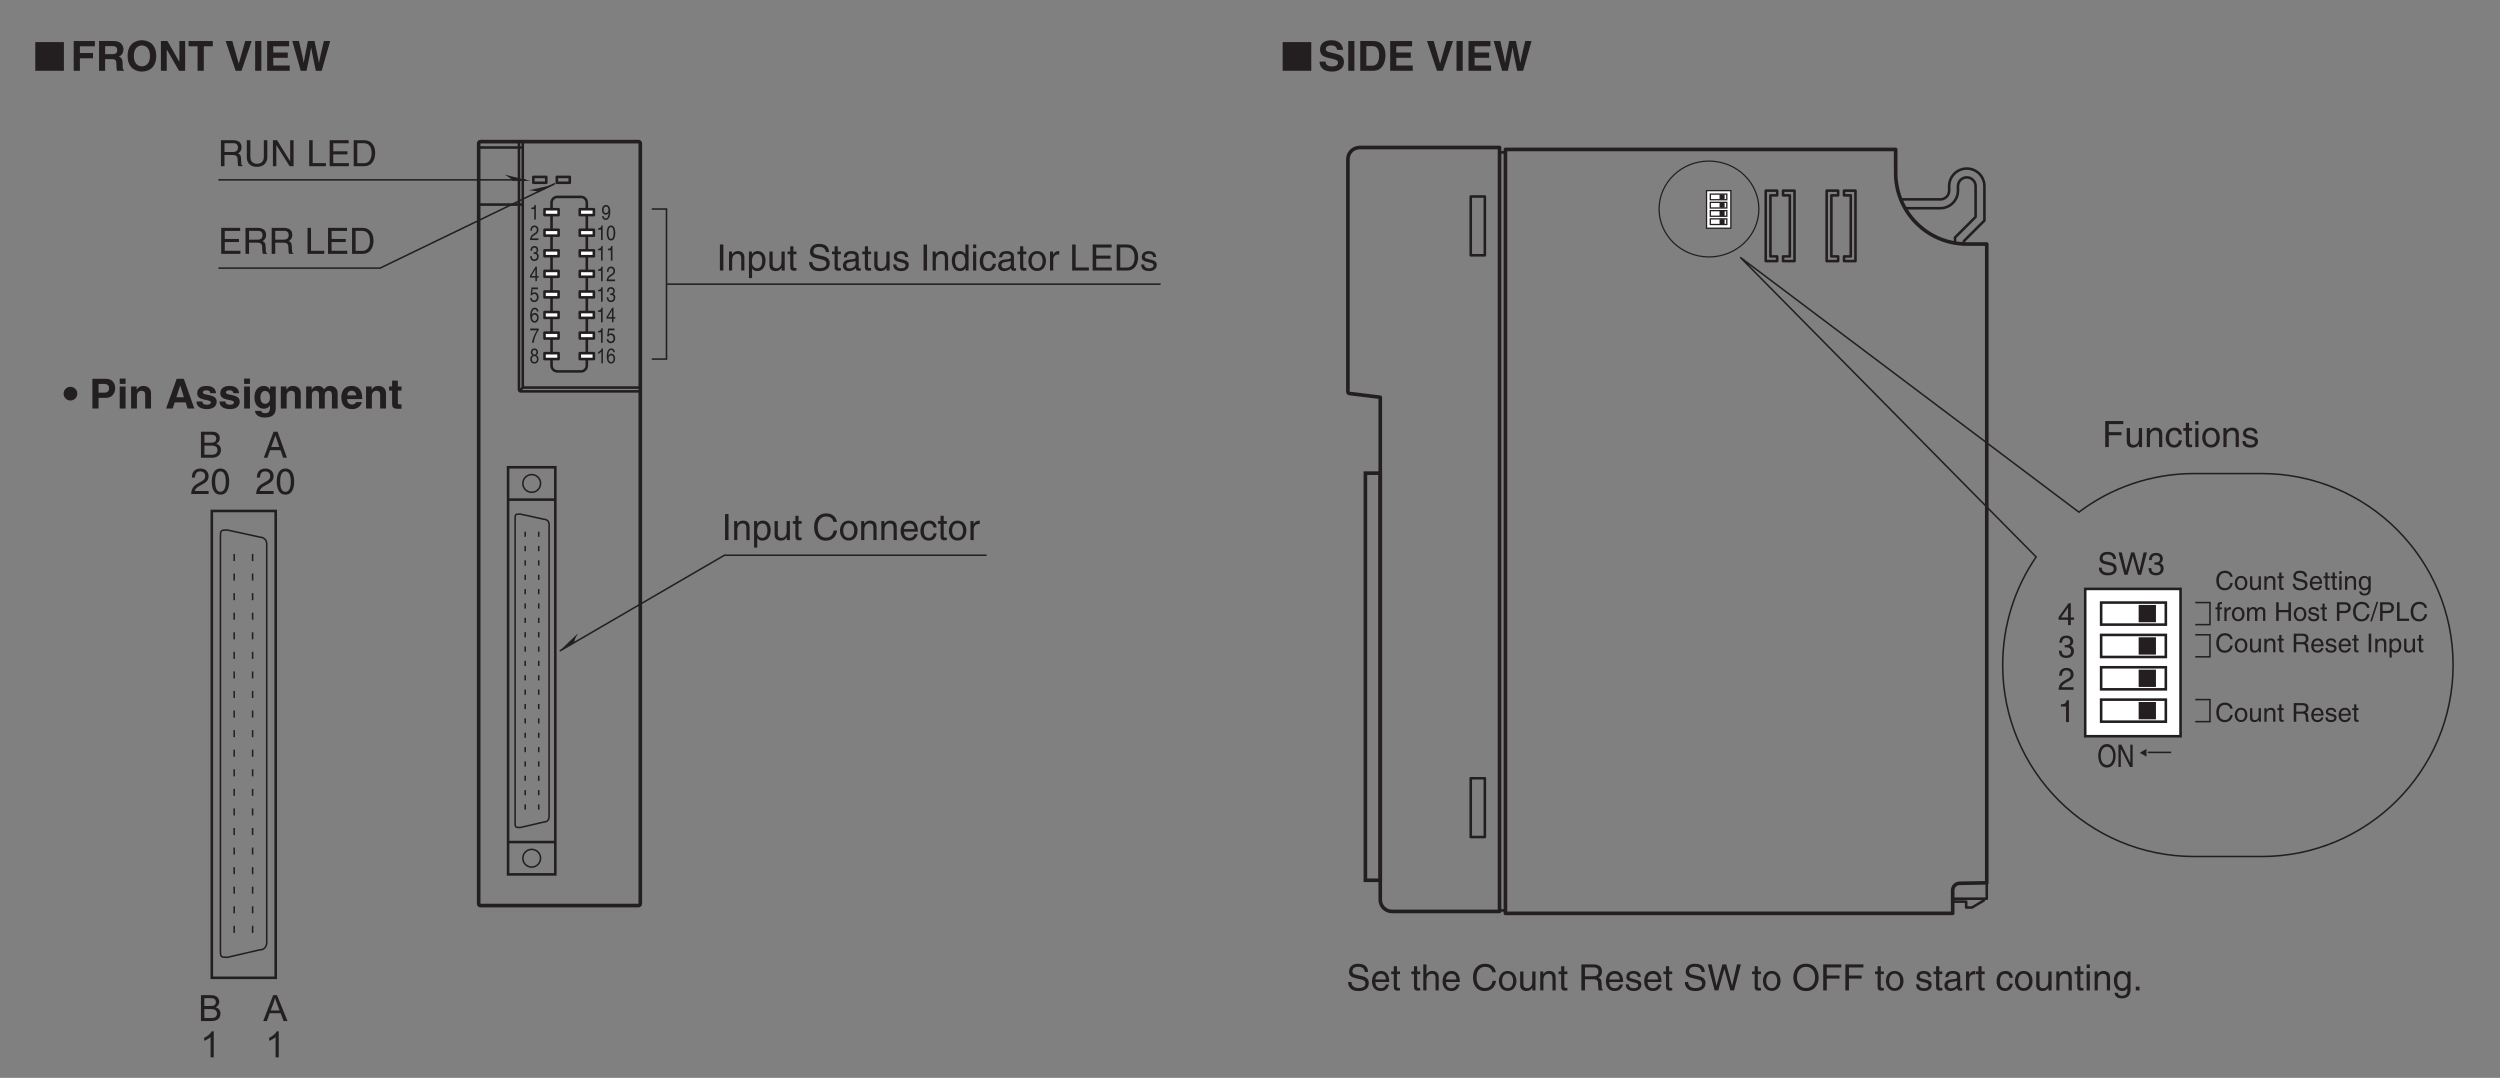 <?xml version="1.0" encoding="UTF-8"?>
<svg xmlns="http://www.w3.org/2000/svg" xmlns:xlink="http://www.w3.org/1999/xlink" width="481.89pt" height="207.76pt" viewBox="0 0 481.89 207.76" version="1.2">
<rect x="0" y="0" width="481.89" height="207.76" fill="#808080" stroke="none"/>
<defs>
<g>
<symbol overflow="visible" id="glyph0-0">
<path style="stroke:none;" d="M 0 0 L 1.688 0 L 1.688 -2.797 L 0 -2.797 Z M 0.844 -1.578 L 0.266 -2.594 L 1.422 -2.594 Z M 0.953 -1.406 L 1.531 -2.422 L 1.531 -0.375 Z M 0.266 -0.203 L 0.844 -1.219 L 1.422 -0.203 Z M 0.172 -2.422 L 0.75 -1.406 L 0.172 -0.375 Z M 0.172 -2.422 "/>
</symbol>
<symbol overflow="visible" id="glyph0-1">
<path style="stroke:none;" d="M 0.891 -0.938 C 1.109 -0.938 1.344 -1.062 1.438 -1.281 L 1.438 -1.266 C 1.375 -0.547 1.203 -0.219 0.875 -0.219 C 0.625 -0.219 0.484 -0.391 0.469 -0.672 L 0.172 -0.672 C 0.172 -0.406 0.312 0.078 0.875 0.078 C 1.703 0.078 1.75 -1.203 1.75 -1.516 C 1.75 -1.969 1.672 -2.812 0.906 -2.812 C 0.406 -2.812 0.141 -2.359 0.141 -1.844 C 0.141 -1.281 0.453 -0.938 0.891 -0.938 Z M 0.938 -1.25 C 0.734 -1.25 0.453 -1.328 0.453 -1.859 C 0.453 -2.234 0.641 -2.5 0.906 -2.5 C 1.25 -2.5 1.391 -2.219 1.391 -1.891 C 1.391 -1.344 1.094 -1.25 0.938 -1.25 Z M 0.938 -1.25 "/>
</symbol>
<symbol overflow="visible" id="glyph0-2">
<path style="stroke:none;" d="M 1.219 -2.812 L 0.984 -2.812 C 0.891 -2.359 0.734 -2.312 0.344 -2.281 L 0.344 -2 L 0.906 -2 L 0.906 0 L 1.219 0 Z M 1.219 -2.812 "/>
</symbol>
<symbol overflow="visible" id="glyph0-3">
<path style="stroke:none;" d="M 1.438 -1.375 C 1.438 -0.656 1.281 -0.234 0.938 -0.234 C 0.594 -0.234 0.438 -0.656 0.438 -1.375 C 0.438 -2.078 0.594 -2.5 0.938 -2.5 C 1.281 -2.5 1.438 -2.078 1.438 -1.375 Z M 1.766 -1.375 C 1.766 -1.953 1.625 -2.812 0.938 -2.812 C 0.25 -2.812 0.125 -1.953 0.125 -1.375 C 0.125 -0.781 0.25 0.078 0.938 0.078 C 1.625 0.078 1.766 -0.781 1.766 -1.375 Z M 1.766 -1.375 "/>
</symbol>
<symbol overflow="visible" id="glyph0-4">
<path style="stroke:none;" d="M 0.453 -1.797 C 0.453 -2 0.484 -2.5 0.922 -2.5 C 1.281 -2.5 1.406 -2.219 1.406 -1.984 C 1.406 -1.625 1.219 -1.5 0.969 -1.328 L 0.641 -1.109 C 0.328 -0.891 0.109 -0.578 0.094 0 L 1.719 0 L 1.719 -0.328 L 0.422 -0.328 C 0.438 -0.438 0.516 -0.656 0.828 -0.875 L 1.078 -1.031 C 1.438 -1.25 1.719 -1.469 1.719 -1.969 C 1.719 -2.5 1.391 -2.812 0.969 -2.812 C 0.719 -2.812 0.156 -2.719 0.156 -1.797 Z M 0.453 -1.797 "/>
</symbol>
<symbol overflow="visible" id="glyph0-5">
<path style="stroke:none;" d="M 0.766 -1.297 C 0.797 -1.297 0.844 -1.297 0.891 -1.297 C 1.094 -1.297 1.453 -1.25 1.453 -0.781 C 1.453 -0.453 1.234 -0.234 0.938 -0.234 C 0.484 -0.234 0.438 -0.594 0.422 -0.859 L 0.109 -0.859 C 0.141 -0.531 0.203 -0.219 0.469 -0.047 C 0.594 0.031 0.734 0.078 0.906 0.078 C 1.516 0.078 1.766 -0.375 1.766 -0.828 C 1.766 -1.203 1.609 -1.391 1.375 -1.484 C 1.5 -1.547 1.672 -1.719 1.672 -2.078 C 1.672 -2.5 1.406 -2.812 0.938 -2.812 C 0.312 -2.812 0.172 -2.297 0.172 -1.891 L 0.469 -1.891 C 0.484 -2.094 0.5 -2.5 0.922 -2.5 C 1.281 -2.5 1.375 -2.219 1.375 -2.047 C 1.375 -1.703 1.141 -1.594 0.922 -1.594 C 0.859 -1.594 0.812 -1.594 0.766 -1.594 Z M 0.766 -1.297 "/>
</symbol>
<symbol overflow="visible" id="glyph0-6">
<path style="stroke:none;" d="M 1.766 -0.688 L 1.766 -0.984 L 1.422 -0.984 L 1.422 -2.812 L 1.172 -2.812 L 0.078 -1.031 L 0.078 -0.688 L 1.125 -0.688 L 1.125 0 L 1.422 0 L 1.422 -0.688 Z M 1.125 -2.266 L 1.125 -0.984 L 0.359 -0.984 Z M 1.125 -2.266 "/>
</symbol>
<symbol overflow="visible" id="glyph0-7">
<path style="stroke:none;" d="M 0.594 -2.406 L 1.609 -2.406 L 1.609 -2.75 L 0.375 -2.75 L 0.203 -1.25 L 0.453 -1.234 C 0.562 -1.406 0.719 -1.5 0.891 -1.5 C 1.188 -1.5 1.422 -1.281 1.422 -0.875 C 1.422 -0.516 1.234 -0.234 0.922 -0.234 C 0.656 -0.234 0.453 -0.375 0.422 -0.703 L 0.109 -0.703 C 0.172 -0.078 0.562 0.078 0.875 0.078 C 1.625 0.078 1.75 -0.594 1.75 -0.906 C 1.75 -1.484 1.344 -1.812 0.953 -1.812 C 0.75 -1.812 0.594 -1.734 0.5 -1.641 Z M 0.594 -2.406 "/>
</symbol>
<symbol overflow="visible" id="glyph0-8">
<path style="stroke:none;" d="M 1.703 -2.062 C 1.672 -2.641 1.281 -2.812 1.016 -2.812 C 0.297 -2.812 0.125 -1.922 0.125 -1.312 C 0.125 -0.938 0.172 -0.594 0.312 -0.328 C 0.484 -0.016 0.75 0.078 0.922 0.078 C 1.266 0.078 1.406 -0.031 1.531 -0.203 C 1.688 -0.406 1.75 -0.609 1.75 -0.906 C 1.75 -1.578 1.297 -1.797 1.016 -1.797 C 0.688 -1.797 0.516 -1.594 0.438 -1.453 C 0.438 -1.75 0.531 -2.5 1 -2.5 C 1.266 -2.5 1.375 -2.312 1.406 -2.062 Z M 0.484 -0.859 C 0.484 -1.203 0.641 -1.469 0.969 -1.469 C 1.328 -1.469 1.453 -1.125 1.453 -0.891 C 1.453 -0.5 1.266 -0.234 0.984 -0.234 C 0.625 -0.234 0.484 -0.562 0.484 -0.859 Z M 0.484 -0.859 "/>
</symbol>
<symbol overflow="visible" id="glyph0-9">
<path style="stroke:none;" d="M 0.125 -2.406 L 1.438 -2.406 C 0.984 -1.781 0.547 -0.766 0.469 0 L 0.797 0 C 0.969 -1.25 1.531 -2.156 1.766 -2.438 L 1.766 -2.75 L 0.125 -2.75 Z M 0.125 -2.406 "/>
</symbol>
<symbol overflow="visible" id="glyph1-0">
<path style="stroke:none;" d="M 2.125 0 L 2.125 -2.5 L 0.422 -2.5 L 0.422 0 Z M 0.484 -2.438 L 2.062 -2.438 L 2.062 -0.062 L 0.484 -0.062 Z M 0.484 -2.438 "/>
</symbol>
<symbol overflow="visible" id="glyph1-1">
<path style="stroke:none;" d="M 1.266 -2.875 L 1.062 -2.875 C 1.016 -2.75 0.922 -2.625 0.797 -2.484 C 0.672 -2.359 0.531 -2.25 0.359 -2.156 L 0.359 -1.812 C 0.453 -1.859 0.562 -1.922 0.688 -2 C 0.797 -2.078 0.891 -2.156 0.969 -2.234 L 0.969 0 L 1.266 0 Z M 1.266 -2.875 "/>
</symbol>
<symbol overflow="visible" id="glyph1-2">
<path style="stroke:none;" d="M 1.469 -2.688 C 1.344 -2.812 1.188 -2.875 1 -2.875 C 0.75 -2.875 0.547 -2.766 0.391 -2.547 C 0.219 -2.297 0.125 -1.891 0.125 -1.344 C 0.125 -0.844 0.203 -0.484 0.359 -0.281 C 0.516 -0.062 0.719 0.047 0.969 0.047 C 1.125 0.047 1.25 0.016 1.359 -0.078 C 1.484 -0.156 1.562 -0.281 1.641 -0.422 C 1.703 -0.578 1.734 -0.75 1.734 -0.938 C 1.734 -1.203 1.656 -1.422 1.516 -1.594 C 1.391 -1.766 1.219 -1.859 1.016 -1.859 C 0.906 -1.859 0.797 -1.828 0.688 -1.766 C 0.578 -1.703 0.5 -1.609 0.422 -1.484 C 0.422 -1.766 0.453 -1.984 0.516 -2.141 C 0.562 -2.297 0.641 -2.406 0.734 -2.5 C 0.797 -2.562 0.891 -2.594 0.984 -2.594 C 1.109 -2.594 1.203 -2.531 1.281 -2.438 C 1.328 -2.375 1.375 -2.281 1.391 -2.141 L 1.688 -2.156 C 1.672 -2.391 1.594 -2.562 1.469 -2.688 Z M 0.609 -1.375 C 0.703 -1.484 0.828 -1.547 0.953 -1.547 C 1.094 -1.547 1.203 -1.484 1.297 -1.375 C 1.391 -1.266 1.422 -1.109 1.422 -0.906 C 1.422 -0.703 1.391 -0.547 1.297 -0.422 C 1.203 -0.297 1.094 -0.234 0.969 -0.234 C 0.875 -0.234 0.797 -0.266 0.719 -0.328 C 0.641 -0.391 0.578 -0.469 0.531 -0.578 C 0.484 -0.688 0.469 -0.812 0.469 -0.922 C 0.469 -1.109 0.516 -1.266 0.609 -1.375 Z M 0.609 -1.375 "/>
</symbol>
<symbol overflow="visible" id="glyph1-3">
<path style="stroke:none;" d="M 0.25 -1.297 C 0.188 -1.172 0.141 -1.016 0.141 -0.828 C 0.141 -0.578 0.219 -0.375 0.359 -0.203 C 0.5 -0.031 0.703 0.047 0.938 0.047 C 1.172 0.047 1.375 -0.031 1.516 -0.203 C 1.656 -0.375 1.734 -0.578 1.734 -0.812 C 1.734 -1 1.703 -1.141 1.625 -1.281 C 1.547 -1.406 1.438 -1.5 1.281 -1.547 C 1.406 -1.609 1.484 -1.688 1.547 -1.781 C 1.609 -1.875 1.641 -2 1.641 -2.125 C 1.641 -2.344 1.578 -2.516 1.438 -2.656 C 1.312 -2.797 1.141 -2.875 0.938 -2.875 C 0.719 -2.875 0.547 -2.797 0.422 -2.656 C 0.297 -2.516 0.234 -2.344 0.234 -2.141 C 0.234 -2 0.266 -1.875 0.328 -1.781 C 0.391 -1.688 0.484 -1.609 0.609 -1.547 C 0.453 -1.516 0.344 -1.422 0.25 -1.297 Z M 0.656 -2.453 C 0.734 -2.547 0.828 -2.594 0.938 -2.594 C 1.047 -2.594 1.141 -2.547 1.219 -2.453 C 1.297 -2.375 1.328 -2.266 1.328 -2.125 C 1.328 -2.016 1.297 -1.906 1.219 -1.812 C 1.156 -1.734 1.062 -1.688 0.938 -1.688 C 0.828 -1.688 0.719 -1.734 0.656 -1.812 C 0.578 -1.906 0.547 -2.016 0.547 -2.141 C 0.547 -2.266 0.578 -2.375 0.656 -2.453 Z M 0.578 -1.234 C 0.672 -1.344 0.797 -1.406 0.922 -1.406 C 1.078 -1.406 1.188 -1.344 1.281 -1.234 C 1.391 -1.125 1.438 -0.984 1.438 -0.812 C 1.438 -0.641 1.391 -0.516 1.297 -0.406 C 1.203 -0.297 1.078 -0.234 0.938 -0.234 C 0.844 -0.234 0.766 -0.266 0.688 -0.312 C 0.609 -0.375 0.547 -0.438 0.5 -0.531 C 0.469 -0.625 0.438 -0.719 0.438 -0.828 C 0.438 -0.984 0.484 -1.125 0.578 -1.234 Z M 0.578 -1.234 "/>
</symbol>
<symbol overflow="visible" id="glyph2-0">
<path style="stroke:none;" d="M 0 0 L 3.5 0 L 3.5 -4.891 L 0 -4.891 Z M 1.75 -2.766 L 0.562 -4.547 L 2.938 -4.547 Z M 1.953 -2.438 L 3.141 -4.219 L 3.141 -0.656 Z M 0.562 -0.344 L 1.75 -2.125 L 2.938 -0.344 Z M 0.344 -4.219 L 1.531 -2.438 L 0.344 -0.656 Z M 0.344 -4.219 "/>
</symbol>
<symbol overflow="visible" id="glyph2-1">
<path style="stroke:none;" d="M 1.188 -4.438 L 2.422 -4.438 C 3.172 -4.438 3.469 -4.172 3.469 -3.703 C 3.469 -3.094 3.062 -2.891 2.422 -2.891 L 1.188 -2.891 Z M 0.516 0 L 2.672 0 C 3.781 0 4.375 -0.672 4.375 -1.484 C 4.375 -2.344 3.797 -2.562 3.469 -2.703 C 4.016 -2.969 4.141 -3.422 4.141 -3.75 C 4.141 -4.438 3.656 -5.016 2.719 -5.016 L 0.516 -5.016 Z M 1.188 -2.344 L 2.531 -2.344 C 3.078 -2.344 3.703 -2.203 3.703 -1.5 C 3.703 -0.938 3.344 -0.578 2.641 -0.578 L 1.188 -0.578 Z M 1.188 -2.344 "/>
</symbol>
<symbol overflow="visible" id="glyph2-2">
<path style="stroke:none;" d="M 0.922 -3.156 C 0.938 -3.5 0.984 -4.359 1.906 -4.359 C 2.641 -4.359 2.891 -3.859 2.891 -3.469 C 2.891 -2.828 2.5 -2.625 1.984 -2.328 L 1.328 -1.953 C 0.672 -1.562 0.219 -1.016 0.188 0 L 3.547 0 L 3.547 -0.578 L 0.875 -0.578 C 0.906 -0.766 1.047 -1.156 1.719 -1.516 L 2.234 -1.797 C 2.969 -2.188 3.547 -2.562 3.547 -3.438 C 3.547 -4.359 2.859 -4.906 2 -4.906 C 1.469 -4.906 0.312 -4.75 0.312 -3.156 Z M 0.922 -3.156 "/>
</symbol>
<symbol overflow="visible" id="glyph2-3">
<path style="stroke:none;" d="M 2.969 -2.391 C 2.969 -1.156 2.641 -0.422 1.938 -0.422 C 1.234 -0.422 0.922 -1.156 0.922 -2.391 C 0.922 -3.625 1.234 -4.359 1.938 -4.359 C 2.641 -4.359 2.969 -3.625 2.969 -2.391 Z M 3.625 -2.391 C 3.625 -3.406 3.359 -4.906 1.938 -4.906 C 0.531 -4.906 0.266 -3.406 0.266 -2.391 C 0.266 -1.375 0.531 0.125 1.938 0.125 C 3.359 0.125 3.625 -1.375 3.625 -2.391 Z M 3.625 -2.391 "/>
</symbol>
<symbol overflow="visible" id="glyph2-4">
<path style="stroke:none;" d="M 3.328 -1.453 L 3.828 0 L 4.562 0 L 2.75 -5.016 L 1.984 -5.016 L 0.094 0 L 0.797 0 L 1.312 -1.453 Z M 1.531 -2.062 L 2.328 -4.266 L 2.344 -4.266 L 3.094 -2.062 Z M 1.531 -2.062 "/>
</symbol>
<symbol overflow="visible" id="glyph2-5">
<path style="stroke:none;" d="M 1.297 -2.156 L 2.938 -2.156 C 3.75 -2.156 3.828 -1.672 3.828 -1.25 C 3.828 -1.062 3.844 -0.312 3.953 0 L 4.781 0 L 4.781 -0.109 C 4.562 -0.234 4.531 -0.328 4.531 -0.609 L 4.484 -1.516 C 4.453 -2.219 4.172 -2.344 3.891 -2.469 C 4.203 -2.656 4.578 -2.922 4.578 -3.672 C 4.578 -4.734 3.75 -5.016 2.938 -5.016 L 0.609 -5.016 L 0.609 0 L 1.297 0 Z M 1.297 -4.438 L 2.984 -4.438 C 3.312 -4.438 3.891 -4.375 3.891 -3.594 C 3.891 -2.859 3.359 -2.734 2.859 -2.734 L 1.297 -2.734 Z M 1.297 -4.438 "/>
</symbol>
<symbol overflow="visible" id="glyph2-6">
<path style="stroke:none;" d="M 3.828 -5.016 L 3.828 -1.844 C 3.828 -0.75 3.125 -0.469 2.5 -0.469 C 1.891 -0.469 1.234 -0.766 1.234 -1.859 L 1.234 -5.016 L 0.547 -5.016 L 0.547 -1.672 C 0.547 -0.734 1.125 0.125 2.484 0.125 C 3.859 0.125 4.5 -0.734 4.5 -1.766 L 4.5 -5.016 Z M 3.828 -5.016 "/>
</symbol>
<symbol overflow="visible" id="glyph2-7">
<path style="stroke:none;" d="M 3.859 -0.969 L 3.844 -0.969 L 1.328 -5.016 L 0.531 -5.016 L 0.531 0 L 1.188 0 L 1.188 -4.047 L 1.203 -4.047 L 3.75 0 L 4.516 0 L 4.516 -5.016 L 3.859 -5.016 Z M 3.859 -0.969 "/>
</symbol>
<symbol overflow="visible" id="glyph2-8">
<path style="stroke:none;" d=""/>
</symbol>
<symbol overflow="visible" id="glyph2-9">
<path style="stroke:none;" d="M 1.203 -5.016 L 0.531 -5.016 L 0.531 0 L 3.75 0 L 3.75 -0.594 L 1.203 -0.594 Z M 1.203 -5.016 "/>
</symbol>
<symbol overflow="visible" id="glyph2-10">
<path style="stroke:none;" d="M 4.297 -0.594 L 1.281 -0.594 L 1.281 -2.281 L 4.016 -2.281 L 4.016 -2.875 L 1.281 -2.875 L 1.281 -4.422 L 4.25 -4.422 L 4.25 -5.016 L 0.594 -5.016 L 0.594 0 L 4.297 0 Z M 4.297 -0.594 "/>
</symbol>
<symbol overflow="visible" id="glyph2-11">
<path style="stroke:none;" d="M 0.562 0 L 2.562 0 C 4.219 0 4.703 -1.453 4.703 -2.578 C 4.703 -4.016 3.906 -5.016 2.594 -5.016 L 0.562 -5.016 Z M 1.25 -4.438 L 2.5 -4.438 C 3.422 -4.438 4.016 -3.797 4.016 -2.531 C 4.016 -1.266 3.438 -0.578 2.562 -0.578 L 1.25 -0.578 Z M 1.25 -4.438 "/>
</symbol>
<symbol overflow="visible" id="glyph2-12">
<path style="stroke:none;" d="M 1.312 -5.016 L 0.641 -5.016 L 0.641 0 L 1.312 0 Z M 1.312 -5.016 "/>
</symbol>
<symbol overflow="visible" id="glyph2-13">
<path style="stroke:none;" d="M 3.422 -2.484 C 3.422 -3.531 2.719 -3.75 2.156 -3.75 C 1.516 -3.75 1.188 -3.328 1.047 -3.141 L 1.031 -3.141 L 1.031 -3.656 L 0.453 -3.656 L 0.453 0 L 1.062 0 L 1.062 -1.984 C 1.062 -2.984 1.688 -3.203 2.031 -3.203 C 2.641 -3.203 2.812 -2.891 2.812 -2.25 L 2.812 0 L 3.422 0 Z M 3.422 -2.484 "/>
</symbol>
<symbol overflow="visible" id="glyph2-14">
<path style="stroke:none;" d="M 0.984 -1.656 C 0.984 -2.25 1.094 -3.203 1.984 -3.203 C 2.922 -3.203 2.969 -2.312 2.969 -1.844 C 2.969 -1.031 2.656 -0.422 1.984 -0.422 C 1.594 -0.422 0.984 -0.688 0.984 -1.656 Z M 0.406 1.453 L 1.016 1.453 L 1.016 -0.391 L 1.031 -0.391 C 1.188 -0.125 1.516 0.109 2 0.109 C 3.25 0.109 3.609 -1.062 3.609 -1.938 C 3.609 -2.969 3.062 -3.75 2.094 -3.75 C 1.422 -3.75 1.141 -3.344 1 -3.141 L 0.984 -3.141 L 0.984 -3.656 L 0.406 -3.656 Z M 0.406 1.453 "/>
</symbol>
<symbol overflow="visible" id="glyph2-15">
<path style="stroke:none;" d="M 3.422 0 L 3.422 -3.656 L 2.797 -3.656 L 2.797 -1.641 C 2.797 -1.109 2.562 -0.422 1.797 -0.422 C 1.391 -0.422 1.094 -0.625 1.094 -1.234 L 1.094 -3.656 L 0.469 -3.656 L 0.469 -1.031 C 0.469 -0.156 1.125 0.109 1.656 0.109 C 2.25 0.109 2.562 -0.125 2.828 -0.547 L 2.828 0 Z M 3.422 0 "/>
</symbol>
<symbol overflow="visible" id="glyph2-16">
<path style="stroke:none;" d="M 1.797 -3.141 L 1.797 -3.656 L 1.203 -3.656 L 1.203 -4.672 L 0.594 -4.672 L 0.594 -3.656 L 0.094 -3.656 L 0.094 -3.141 L 0.594 -3.141 L 0.594 -0.734 C 0.594 -0.297 0.719 0.047 1.328 0.047 C 1.391 0.047 1.578 0.016 1.797 0 L 1.797 -0.484 L 1.578 -0.484 C 1.453 -0.484 1.203 -0.484 1.203 -0.766 L 1.203 -3.141 Z M 1.797 -3.141 "/>
</symbol>
<symbol overflow="visible" id="glyph2-17">
<path style="stroke:none;" d="M 4.188 -3.547 C 4.156 -4.094 3.984 -5.141 2.234 -5.141 C 1.016 -5.141 0.516 -4.375 0.516 -3.594 C 0.516 -2.719 1.25 -2.5 1.578 -2.422 L 2.609 -2.172 C 3.422 -1.984 3.672 -1.812 3.672 -1.297 C 3.672 -0.578 2.844 -0.453 2.359 -0.453 C 1.719 -0.453 0.984 -0.719 0.984 -1.625 L 0.344 -1.625 C 0.344 -1.156 0.422 -0.734 0.859 -0.344 C 1.078 -0.141 1.438 0.125 2.375 0.125 C 3.234 0.125 4.328 -0.203 4.328 -1.391 C 4.328 -2.172 3.844 -2.562 3.188 -2.719 L 1.766 -3.047 C 1.469 -3.125 1.172 -3.266 1.172 -3.688 C 1.172 -4.453 1.891 -4.562 2.312 -4.562 C 2.875 -4.562 3.516 -4.328 3.562 -3.547 Z M 4.188 -3.547 "/>
</symbol>
<symbol overflow="visible" id="glyph2-18">
<path style="stroke:none;" d="M 1 -2.547 C 1.047 -2.828 1.141 -3.25 1.844 -3.25 C 2.422 -3.25 2.703 -3.031 2.703 -2.656 C 2.703 -2.297 2.516 -2.234 2.375 -2.219 L 1.359 -2.094 C 0.344 -1.969 0.25 -1.25 0.25 -0.953 C 0.25 -0.328 0.719 0.109 1.391 0.109 C 2.109 0.109 2.484 -0.234 2.719 -0.484 C 2.734 -0.203 2.828 0.062 3.359 0.062 C 3.5 0.062 3.594 0.031 3.703 0 L 3.703 -0.453 C 3.625 -0.438 3.562 -0.422 3.5 -0.422 C 3.375 -0.422 3.297 -0.484 3.297 -0.641 L 3.297 -2.734 C 3.297 -3.672 2.234 -3.75 1.938 -3.75 C 1.047 -3.75 0.469 -3.422 0.438 -2.547 Z M 2.688 -1.266 C 2.688 -0.781 2.125 -0.406 1.547 -0.406 C 1.094 -0.406 0.891 -0.641 0.891 -1.047 C 0.891 -1.5 1.375 -1.594 1.672 -1.641 C 2.438 -1.734 2.578 -1.781 2.688 -1.859 Z M 2.688 -1.266 "/>
</symbol>
<symbol overflow="visible" id="glyph2-19">
<path style="stroke:none;" d="M 3.125 -2.609 C 3.125 -2.797 3.031 -3.75 1.719 -3.75 C 1 -3.75 0.344 -3.391 0.344 -2.594 C 0.344 -2.094 0.672 -1.828 1.188 -1.703 L 1.906 -1.531 C 2.422 -1.391 2.625 -1.297 2.625 -1 C 2.625 -0.594 2.234 -0.422 1.781 -0.422 C 0.922 -0.422 0.844 -0.891 0.812 -1.172 L 0.219 -1.172 C 0.25 -0.734 0.344 0.109 1.797 0.109 C 2.625 0.109 3.234 -0.344 3.234 -1.109 C 3.234 -1.594 2.969 -1.875 2.219 -2.062 L 1.594 -2.219 C 1.125 -2.344 0.938 -2.406 0.938 -2.703 C 0.938 -3.156 1.469 -3.234 1.656 -3.234 C 2.438 -3.234 2.516 -2.844 2.531 -2.609 Z M 3.125 -2.609 "/>
</symbol>
<symbol overflow="visible" id="glyph2-20">
<path style="stroke:none;" d="M 3.484 -5.016 L 2.875 -5.016 L 2.875 -3.188 L 2.859 -3.141 C 2.703 -3.344 2.438 -3.75 1.766 -3.75 C 0.797 -3.75 0.25 -2.969 0.25 -1.938 C 0.25 -1.062 0.609 0.109 1.844 0.109 C 2.203 0.109 2.625 0 2.891 -0.5 L 2.906 -0.5 L 2.906 0 L 3.484 0 Z M 0.875 -1.844 C 0.875 -2.312 0.922 -3.203 1.875 -3.203 C 2.766 -3.203 2.859 -2.25 2.859 -1.656 C 2.859 -0.688 2.25 -0.422 1.859 -0.422 C 1.188 -0.422 0.875 -1.031 0.875 -1.844 Z M 0.875 -1.844 "/>
</symbol>
<symbol overflow="visible" id="glyph2-21">
<path style="stroke:none;" d="M 1.078 -3.656 L 0.469 -3.656 L 0.469 0 L 1.078 0 Z M 1.078 -4.312 L 1.078 -5.016 L 0.469 -5.016 L 0.469 -4.312 Z M 1.078 -4.312 "/>
</symbol>
<symbol overflow="visible" id="glyph2-22">
<path style="stroke:none;" d="M 3.328 -2.422 C 3.281 -3.062 2.922 -3.75 1.969 -3.75 C 0.75 -3.75 0.203 -2.859 0.203 -1.719 C 0.203 -0.672 0.812 0.109 1.844 0.109 C 2.906 0.109 3.266 -0.719 3.328 -1.297 L 2.734 -1.297 C 2.641 -0.734 2.281 -0.422 1.859 -0.422 C 1.016 -0.422 0.859 -1.203 0.859 -1.828 C 0.859 -2.484 1.109 -3.203 1.875 -3.203 C 2.391 -3.203 2.656 -2.906 2.734 -2.422 Z M 3.328 -2.422 "/>
</symbol>
<symbol overflow="visible" id="glyph2-23">
<path style="stroke:none;" d="M 0.25 -1.828 C 0.25 -0.891 0.781 0.094 1.938 0.094 C 3.109 0.094 3.641 -0.891 3.641 -1.828 C 3.641 -2.766 3.109 -3.75 1.938 -3.75 C 0.781 -3.75 0.25 -2.766 0.25 -1.828 Z M 0.875 -1.828 C 0.875 -2.312 1.062 -3.234 1.938 -3.234 C 2.828 -3.234 3 -2.312 3 -1.828 C 3 -1.344 2.828 -0.438 1.938 -0.438 C 1.062 -0.438 0.875 -1.344 0.875 -1.828 Z M 0.875 -1.828 "/>
</symbol>
<symbol overflow="visible" id="glyph2-24">
<path style="stroke:none;" d="M 1.156 -2.125 C 1.156 -2.656 1.516 -3.094 2.094 -3.094 L 2.312 -3.094 L 2.312 -3.734 C 2.266 -3.75 2.234 -3.75 2.156 -3.75 C 1.703 -3.75 1.375 -3.469 1.125 -3.047 L 1.125 -3.656 L 0.531 -3.656 L 0.531 0 L 1.156 0 Z M 1.156 -2.125 "/>
</symbol>
<symbol overflow="visible" id="glyph2-25">
<path style="stroke:none;" d="M 4.703 -3.5 C 4.609 -4.344 3.938 -5.141 2.641 -5.141 C 1.188 -5.141 0.312 -4.078 0.312 -2.531 C 0.312 -0.609 1.422 0.125 2.562 0.125 C 2.938 0.125 4.484 0.047 4.75 -1.844 L 4.094 -1.844 C 3.875 -0.672 3.109 -0.469 2.672 -0.469 C 1.422 -0.469 1 -1.375 1 -2.562 C 1 -3.875 1.734 -4.547 2.641 -4.547 C 3.125 -4.547 3.859 -4.391 4.047 -3.5 Z M 4.703 -3.5 "/>
</symbol>
<symbol overflow="visible" id="glyph2-26">
<path style="stroke:none;" d="M 2.938 -1.141 C 2.922 -0.875 2.578 -0.422 2 -0.422 C 1.297 -0.422 0.938 -0.859 0.938 -1.625 L 3.609 -1.625 C 3.609 -2.922 3.094 -3.75 2.031 -3.75 C 0.828 -3.75 0.281 -2.859 0.281 -1.719 C 0.281 -0.672 0.891 0.109 1.906 0.109 C 2.5 0.109 2.734 -0.031 2.906 -0.141 C 3.359 -0.453 3.531 -0.969 3.562 -1.141 Z M 0.938 -2.109 C 0.938 -2.688 1.391 -3.203 1.953 -3.203 C 2.703 -3.203 2.938 -2.688 2.969 -2.109 Z M 0.938 -2.109 "/>
</symbol>
<symbol overflow="visible" id="glyph2-27">
<path style="stroke:none;" d="M 3.422 -2.484 C 3.422 -3.531 2.719 -3.75 2.156 -3.75 C 1.562 -3.75 1.25 -3.391 1.078 -3.156 L 1.062 -3.156 L 1.062 -5.016 L 0.453 -5.016 L 0.453 0 L 1.062 0 L 1.062 -1.984 C 1.062 -2.906 1.578 -3.203 2.094 -3.203 C 2.672 -3.203 2.812 -2.891 2.812 -2.391 L 2.812 0 L 3.422 0 Z M 3.422 -2.484 "/>
</symbol>
<symbol overflow="visible" id="glyph2-28">
<path style="stroke:none;" d="M 3.297 -4.156 L 4.453 0 L 5.156 0 L 6.484 -5.016 L 5.734 -5.016 L 4.797 -0.938 L 4.781 -0.938 L 3.656 -5.016 L 2.922 -5.016 L 1.797 -0.938 L 1.781 -0.938 L 0.844 -5.016 L 0.109 -5.016 L 1.422 0 L 2.125 0 Z M 3.297 -4.156 "/>
</symbol>
<symbol overflow="visible" id="glyph2-29">
<path style="stroke:none;" d="M 4.469 -2.5 C 4.469 -1.328 3.812 -0.469 2.719 -0.469 C 1.625 -0.469 0.969 -1.328 0.969 -2.5 C 0.969 -3.688 1.625 -4.547 2.719 -4.547 C 3.812 -4.547 4.469 -3.688 4.469 -2.5 Z M 5.156 -2.5 C 5.156 -3.594 4.594 -5.141 2.719 -5.141 C 0.844 -5.141 0.266 -3.594 0.266 -2.5 C 0.266 -1.422 0.844 0.125 2.719 0.125 C 4.594 0.125 5.156 -1.422 5.156 -2.5 Z M 5.156 -2.5 "/>
</symbol>
<symbol overflow="visible" id="glyph2-30">
<path style="stroke:none;" d="M 1.281 -2.281 L 3.734 -2.281 L 3.734 -2.875 L 1.281 -2.875 L 1.281 -4.422 L 4.078 -4.422 L 4.078 -5.016 L 0.594 -5.016 L 0.594 0 L 1.281 0 Z M 1.281 -2.281 "/>
</symbol>
<symbol overflow="visible" id="glyph2-31">
<path style="stroke:none;" d="M 0.922 -1.844 C 0.922 -2.312 0.969 -3.203 1.906 -3.203 C 2.797 -3.203 2.906 -2.25 2.906 -1.656 C 2.906 -0.688 2.297 -0.422 1.906 -0.422 C 1.234 -0.422 0.922 -1.031 0.922 -1.844 Z M 3.484 -3.656 L 2.906 -3.656 L 2.906 -3.141 L 2.891 -3.141 C 2.75 -3.344 2.469 -3.75 1.797 -3.75 C 0.828 -3.75 0.281 -2.969 0.281 -1.938 C 0.281 -1.062 0.641 0.109 1.891 0.109 C 2.375 0.109 2.703 -0.125 2.859 -0.391 L 2.859 -0.406 L 2.875 -0.406 L 2.875 -0.266 C 2.875 0.172 2.891 1.031 1.828 1.031 C 1.688 1.031 1.125 1.031 1 0.453 L 0.391 0.453 C 0.516 1.422 1.359 1.531 1.781 1.531 C 3.484 1.531 3.484 0.219 3.484 -0.297 Z M 3.484 -3.656 "/>
</symbol>
<symbol overflow="visible" id="glyph2-32">
<path style="stroke:none;" d="M 1.328 -0.734 L 0.609 -0.734 L 0.609 0 L 1.328 0 Z M 1.328 -0.734 "/>
</symbol>
<symbol overflow="visible" id="glyph3-0">
<path style="stroke:none;" d="M 4.359 0 L 4.359 -4.359 L 0.875 -4.359 L 0.875 0 Z M 0.984 -4.25 L 4.25 -4.25 L 4.25 -0.109 L 0.984 -0.109 Z M 0.984 -4.25 "/>
</symbol>
<symbol overflow="visible" id="glyph3-1">
<path style="stroke:none;" d="M 2.422 0 C 2.734 0 3 -0.031 3.234 -0.078 C 3.438 -0.141 3.625 -0.219 3.766 -0.328 C 3.922 -0.438 4.047 -0.594 4.141 -0.797 C 4.234 -1 4.281 -1.219 4.281 -1.453 C 4.281 -1.734 4.203 -1.984 4.047 -2.203 C 3.891 -2.422 3.641 -2.562 3.344 -2.656 C 3.578 -2.781 3.75 -2.922 3.875 -3.109 C 3.984 -3.297 4.047 -3.5 4.047 -3.719 C 4.047 -3.953 3.984 -4.172 3.844 -4.375 C 3.719 -4.594 3.531 -4.75 3.297 -4.844 C 3.078 -4.953 2.766 -5 2.391 -5 L 0.516 -5 L 0.516 0 Z M 1.172 -4.422 L 2.172 -4.422 C 2.531 -4.422 2.781 -4.391 2.938 -4.344 C 3.078 -4.297 3.203 -4.219 3.281 -4.078 C 3.359 -3.953 3.391 -3.812 3.391 -3.641 C 3.391 -3.469 3.359 -3.328 3.266 -3.203 C 3.172 -3.094 3.047 -3.016 2.891 -2.953 C 2.766 -2.922 2.547 -2.906 2.25 -2.906 L 1.172 -2.906 Z M 1.172 -2.312 L 2.328 -2.312 C 2.641 -2.312 2.891 -2.281 3.062 -2.234 C 3.234 -2.172 3.359 -2.078 3.453 -1.938 C 3.562 -1.797 3.609 -1.641 3.609 -1.453 C 3.609 -1.297 3.562 -1.141 3.5 -1.031 C 3.438 -0.906 3.359 -0.812 3.25 -0.75 C 3.156 -0.688 3.031 -0.641 2.875 -0.609 C 2.781 -0.594 2.641 -0.594 2.422 -0.594 L 1.172 -0.594 Z M 1.172 -2.312 "/>
</symbol>
<symbol overflow="visible" id="glyph3-2">
<path style="stroke:none;" d="M 2.594 -5.016 L 2.203 -5.016 C 2.094 -4.812 1.906 -4.578 1.656 -4.344 C 1.391 -4.125 1.094 -3.922 0.75 -3.766 L 0.75 -3.172 C 0.938 -3.234 1.156 -3.359 1.406 -3.5 C 1.641 -3.625 1.844 -3.766 1.984 -3.906 L 1.984 0 L 2.594 0 Z M 2.594 -5.016 "/>
</symbol>
<symbol overflow="visible" id="glyph3-3">
<path style="stroke:none;" d="M 0.688 0 L 1.234 -1.516 L 3.344 -1.516 L 3.922 0 L 4.672 0 L 2.641 -5 L 1.906 -5 L -0.016 0 Z M 1.984 -3.516 C 2.094 -3.828 2.188 -4.156 2.25 -4.484 C 2.328 -4.219 2.453 -3.859 2.609 -3.438 L 3.141 -2.047 L 1.438 -2.047 Z M 1.984 -3.516 "/>
</symbol>
<symbol overflow="visible" id="glyph4-0">
<path style="stroke:none;" d="M 0 0 L 4 0 L 4 -5.594 L 0 -5.594 Z M 2 -3.156 L 0.641 -5.188 L 3.359 -5.188 Z M 2.234 -2.797 L 3.594 -4.828 L 3.594 -0.766 Z M 0.641 -0.406 L 2 -2.438 L 3.359 -0.406 Z M 0.406 -4.828 L 1.75 -2.797 L 0.406 -0.766 Z M 0.406 -4.828 "/>
</symbol>
<symbol overflow="visible" id="glyph4-1">
<path style="stroke:none;" d="M 5.797 0 L 5.797 -5.531 L 0.281 -5.531 L 0.281 0 Z M 5.797 0 "/>
</symbol>
<symbol overflow="visible" id="glyph5-0">
<path style="stroke:none;" d="M 0 0 L 4 0 L 4 -5.594 L 0 -5.594 Z M 2 -3.156 L 0.641 -5.188 L 3.359 -5.188 Z M 2.234 -2.797 L 3.594 -4.828 L 3.594 -0.766 Z M 0.641 -0.406 L 2 -2.438 L 3.359 -0.406 Z M 0.406 -4.828 L 1.75 -2.797 L 0.406 -0.766 Z M 0.406 -4.828 "/>
</symbol>
<symbol overflow="visible" id="glyph5-1">
<path style="stroke:none;" d="M 1.797 -2.406 L 4.328 -2.406 L 4.328 -3.422 L 1.797 -3.422 L 1.797 -4.719 L 4.688 -4.719 L 4.688 -5.734 L 0.609 -5.734 L 0.609 0 L 1.797 0 Z M 1.797 -2.406 "/>
</symbol>
<symbol overflow="visible" id="glyph5-2">
<path style="stroke:none;" d="M 0.609 0 L 1.781 0 L 1.781 -2.25 L 3.016 -2.25 C 3.906 -2.25 3.953 -1.938 3.953 -1.156 C 3.953 -0.562 4 -0.266 4.078 0 L 5.406 0 L 5.406 -0.156 C 5.156 -0.25 5.156 -0.453 5.156 -1.297 C 5.156 -2.359 4.891 -2.531 4.422 -2.75 C 4.984 -2.938 5.312 -3.484 5.312 -4.109 C 5.312 -4.609 5.031 -5.734 3.5 -5.734 L 0.609 -5.734 Z M 1.781 -3.203 L 1.781 -4.75 L 3.281 -4.75 C 3.969 -4.75 4.109 -4.297 4.109 -4 C 4.109 -3.422 3.812 -3.203 3.188 -3.203 Z M 1.781 -3.203 "/>
</symbol>
<symbol overflow="visible" id="glyph5-3">
<path style="stroke:none;" d="M 0.344 -2.859 C 0.344 -0.172 2.344 0.156 3.109 0.156 C 3.859 0.156 5.859 -0.172 5.859 -2.859 C 5.859 -5.562 3.859 -5.891 3.109 -5.891 C 2.344 -5.891 0.344 -5.562 0.344 -2.859 Z M 1.547 -2.859 C 1.547 -4.469 2.453 -4.875 3.109 -4.875 C 3.75 -4.875 4.656 -4.469 4.656 -2.859 C 4.656 -1.266 3.75 -0.859 3.109 -0.859 C 2.453 -0.859 1.547 -1.266 1.547 -2.859 Z M 1.547 -2.859 "/>
</symbol>
<symbol overflow="visible" id="glyph5-4">
<path style="stroke:none;" d="M 4.109 -1.734 L 4.094 -1.734 L 1.812 -5.734 L 0.547 -5.734 L 0.547 0 L 1.672 0 L 1.672 -4.094 L 1.688 -4.094 L 4.031 0 L 5.219 0 L 5.219 -5.734 L 4.109 -5.734 Z M 4.109 -1.734 "/>
</symbol>
<symbol overflow="visible" id="glyph5-5">
<path style="stroke:none;" d="M 3.047 -4.719 L 4.781 -4.719 L 4.781 -5.734 L 0.109 -5.734 L 0.109 -4.719 L 1.844 -4.719 L 1.844 0 L 3.047 0 Z M 3.047 -4.719 "/>
</symbol>
<symbol overflow="visible" id="glyph5-6">
<path style="stroke:none;" d=""/>
</symbol>
<symbol overflow="visible" id="glyph5-7">
<path style="stroke:none;" d="M 2.688 -1.391 L 2.672 -1.391 L 1.438 -5.734 L 0.156 -5.734 L 2.078 0 L 3.219 0 L 5.172 -5.734 L 3.922 -5.734 Z M 2.688 -1.391 "/>
</symbol>
<symbol overflow="visible" id="glyph5-8">
<path style="stroke:none;" d="M 1.703 -5.734 L 0.516 -5.734 L 0.516 0 L 1.703 0 Z M 1.703 -5.734 "/>
</symbol>
<symbol overflow="visible" id="glyph5-9">
<path style="stroke:none;" d="M 4.828 -5.734 L 0.609 -5.734 L 0.609 0 L 4.953 0 L 4.953 -1.016 L 1.781 -1.016 L 1.781 -2.5 L 4.578 -2.5 L 4.578 -3.516 L 1.781 -3.516 L 1.781 -4.719 L 4.828 -4.719 Z M 4.828 -5.734 "/>
</symbol>
<symbol overflow="visible" id="glyph5-10">
<path style="stroke:none;" d="M 1.75 0 L 2.859 0 C 3.484 -2.953 3.578 -3.375 3.75 -4.469 L 3.766 -4.469 C 3.953 -3.375 4.062 -2.812 4.656 0 L 5.797 0 L 7.422 -5.734 L 6.203 -5.734 C 5.469 -2.578 5.359 -2.078 5.266 -1.547 L 5.25 -1.547 C 5.125 -2.281 5.062 -2.594 4.406 -5.734 L 3.125 -5.734 C 2.516 -2.719 2.438 -2.141 2.328 -1.547 L 2.312 -1.547 C 2.219 -2.203 2.141 -2.594 1.406 -5.734 L 0.125 -5.734 Z M 1.75 0 "/>
</symbol>
<symbol overflow="visible" id="glyph5-11">
<path style="stroke:none;" d="M 0.078 -2.875 C 0.078 -2.125 0.656 -1.547 1.391 -1.547 C 2.125 -1.547 2.719 -2.125 2.719 -2.875 C 2.719 -3.609 2.125 -4.188 1.391 -4.188 C 0.656 -4.188 0.078 -3.609 0.078 -2.875 Z M 0.078 -2.875 "/>
</symbol>
<symbol overflow="visible" id="glyph5-12">
<path style="stroke:none;" d="M 1.797 -2.062 L 3.172 -2.062 C 4.719 -2.062 5 -3.375 5 -3.891 C 5 -5.016 4.328 -5.734 3.219 -5.734 L 0.609 -5.734 L 0.609 0 L 1.797 0 Z M 1.797 -3.062 L 1.797 -4.75 L 2.75 -4.75 C 3.5 -4.75 3.812 -4.516 3.812 -3.953 C 3.812 -3.703 3.812 -3.062 2.922 -3.062 Z M 1.797 -3.062 "/>
</symbol>
<symbol overflow="visible" id="glyph5-13">
<path style="stroke:none;" d="M 0.547 -4.25 L 0.547 0 L 1.672 0 L 1.672 -4.25 Z M 1.672 -5.781 L 0.547 -5.781 L 0.547 -4.75 L 1.672 -4.75 Z M 1.672 -5.781 "/>
</symbol>
<symbol overflow="visible" id="glyph5-14">
<path style="stroke:none;" d="M 4.359 -2.938 C 4.359 -3.875 3.719 -4.359 2.875 -4.359 C 2.078 -4.359 1.75 -3.875 1.609 -3.625 L 1.594 -3.625 L 1.594 -4.25 L 0.516 -4.25 L 0.516 0 L 1.641 0 L 1.641 -2.438 C 1.641 -3.078 2.016 -3.422 2.516 -3.422 C 3.219 -3.422 3.234 -2.891 3.234 -2.578 L 3.234 0 L 4.359 0 Z M 4.359 -2.938 "/>
</symbol>
<symbol overflow="visible" id="glyph5-15">
<path style="stroke:none;" d="M 1.828 -1.188 L 3.938 -1.188 L 4.297 0 L 5.609 0 L 3.578 -5.734 L 2.203 -5.734 L 0.156 0 L 1.422 0 Z M 2.875 -4.438 L 2.891 -4.438 L 3.594 -2.172 L 2.141 -2.172 Z M 2.875 -4.438 "/>
</symbol>
<symbol overflow="visible" id="glyph5-16">
<path style="stroke:none;" d="M 4.016 -2.953 C 3.922 -4.156 2.938 -4.359 2.109 -4.359 C 0.781 -4.359 0.391 -3.562 0.391 -2.938 C 0.391 -1.344 3.031 -1.891 3.031 -1.172 C 3.031 -1.016 2.891 -0.734 2.312 -0.734 C 1.609 -0.734 1.391 -1 1.391 -1.359 L 0.234 -1.359 C 0.266 -0.219 1.312 0.109 2.281 0.109 C 2.953 0.109 4.141 -0.109 4.141 -1.344 C 4.141 -2.922 1.484 -2.422 1.484 -3.094 C 1.484 -3.281 1.562 -3.516 2.172 -3.516 C 2.781 -3.516 2.875 -3.219 2.922 -2.953 Z M 4.016 -2.953 "/>
</symbol>
<symbol overflow="visible" id="glyph5-17">
<path style="stroke:none;" d="M 3.344 -4.25 L 3.344 -3.609 L 3.328 -3.609 C 3.188 -3.891 2.875 -4.359 2.078 -4.359 C 1.156 -4.359 0.312 -3.641 0.312 -2.172 C 0.312 -0.688 1.125 0.031 2.141 0.031 C 2.812 0.031 3.094 -0.281 3.281 -0.609 L 3.297 -0.594 L 3.297 -0.094 C 3.297 0.594 3.016 0.891 2.406 0.891 C 1.766 0.891 1.672 0.672 1.625 0.453 L 0.422 0.453 C 0.469 1.359 1.391 1.734 2.266 1.734 C 4.359 1.734 4.422 0.516 4.422 -0.219 L 4.422 -4.25 Z M 1.469 -2.094 C 1.469 -3.094 1.938 -3.391 2.344 -3.391 C 2.969 -3.391 3.312 -2.828 3.312 -2.141 C 3.312 -1.562 3.109 -0.922 2.359 -0.922 C 1.688 -0.922 1.469 -1.562 1.469 -2.094 Z M 1.469 -2.094 "/>
</symbol>
<symbol overflow="visible" id="glyph5-18">
<path style="stroke:none;" d="M 6.594 -2.938 C 6.594 -3.875 5.953 -4.359 5.125 -4.359 C 4.438 -4.359 4.125 -3.891 3.984 -3.688 C 3.703 -4.141 3.422 -4.359 2.797 -4.359 C 2.047 -4.359 1.734 -3.906 1.594 -3.625 L 1.578 -3.625 L 1.578 -4.25 L 0.516 -4.25 L 0.516 0 L 1.625 0 L 1.625 -2.594 C 1.625 -3.047 1.797 -3.422 2.328 -3.422 C 3 -3.422 3 -2.922 3 -2.562 L 3 0 L 4.109 0 L 4.109 -2.547 C 4.109 -3.047 4.312 -3.422 4.875 -3.422 C 5.203 -3.422 5.484 -3.203 5.484 -2.578 L 5.484 0 L 6.594 0 Z M 6.594 -2.938 "/>
</symbol>
<symbol overflow="visible" id="glyph5-19">
<path style="stroke:none;" d="M 3.016 -1.25 C 2.938 -0.938 2.609 -0.781 2.297 -0.781 C 1.391 -0.781 1.328 -1.5 1.297 -1.828 L 4.219 -1.828 L 4.219 -2.016 C 4.219 -3.953 3.062 -4.359 2.219 -4.359 C 0.359 -4.359 0.188 -2.719 0.188 -2.219 C 0.188 -0.469 1.109 0.109 2.297 0.109 C 3.031 0.109 3.875 -0.219 4.172 -1.25 Z M 1.328 -2.547 C 1.391 -3.109 1.672 -3.438 2.203 -3.438 C 2.562 -3.438 3 -3.234 3.062 -2.547 Z M 1.328 -2.547 "/>
</symbol>
<symbol overflow="visible" id="glyph5-20">
<path style="stroke:none;" d="M 1.766 -5.391 L 0.656 -5.391 L 0.656 -4.25 L 0.078 -4.25 L 0.078 -3.453 L 0.656 -3.453 L 0.656 -0.875 C 0.656 -0.312 0.828 0.047 1.797 0.047 L 1.938 0.047 C 2.109 0.047 2.297 0.047 2.469 0.031 L 2.469 -0.812 C 2.391 -0.812 2.312 -0.797 2.234 -0.797 C 1.781 -0.797 1.766 -0.891 1.766 -1.141 L 1.766 -3.453 L 2.469 -3.453 L 2.469 -4.25 L 1.766 -4.25 Z M 1.766 -5.391 "/>
</symbol>
<symbol overflow="visible" id="glyph5-21">
<path style="stroke:none;" d="M 0.312 -1.766 C 0.312 -1.047 0.672 0.156 2.766 0.156 C 3.266 0.156 5.016 0 5.016 -1.719 C 5.016 -2.75 4.297 -3.078 3.516 -3.266 L 2.125 -3.609 C 1.891 -3.672 1.516 -3.766 1.516 -4.203 C 1.516 -4.734 2.062 -4.891 2.516 -4.891 C 3.562 -4.891 3.656 -4.281 3.688 -4.031 L 4.844 -4.031 C 4.828 -4.734 4.359 -5.891 2.609 -5.891 C 0.75 -5.891 0.406 -4.766 0.406 -4.125 C 0.406 -2.859 1.297 -2.656 2.219 -2.438 L 2.828 -2.297 C 3.438 -2.141 3.875 -2.031 3.875 -1.578 C 3.875 -0.969 3.234 -0.844 2.672 -0.844 C 1.625 -0.844 1.469 -1.438 1.469 -1.766 Z M 0.312 -1.766 "/>
</symbol>
<symbol overflow="visible" id="glyph5-22">
<path style="stroke:none;" d="M 0.609 0 L 3.094 0 C 4.984 0 5.469 -1.766 5.469 -3 C 5.469 -4.094 5.062 -5.734 3.141 -5.734 L 0.609 -5.734 Z M 1.781 -4.75 L 2.938 -4.75 C 3.438 -4.75 4.25 -4.609 4.25 -2.922 C 4.25 -1.969 3.922 -0.984 2.953 -0.984 L 1.781 -0.984 Z M 1.781 -4.75 "/>
</symbol>
<symbol overflow="visible" id="glyph6-0">
<path style="stroke:none;" d="M 0 0 L 3 0 L 3 -4.203 L 0 -4.203 Z M 1.5 -2.375 L 0.484 -3.906 L 2.516 -3.906 Z M 1.688 -2.094 L 2.703 -3.625 L 2.703 -0.562 Z M 0.484 -0.297 L 1.5 -1.828 L 2.516 -0.297 Z M 0.297 -3.625 L 1.312 -2.094 L 0.297 -0.562 Z M 0.297 -3.625 "/>
</symbol>
<symbol overflow="visible" id="glyph6-1">
<path style="stroke:none;" d="M 3.594 -3.047 C 3.578 -3.516 3.422 -4.422 1.922 -4.422 C 0.875 -4.422 0.438 -3.766 0.438 -3.094 C 0.438 -2.344 1.078 -2.141 1.359 -2.078 L 2.234 -1.875 C 2.953 -1.703 3.156 -1.562 3.156 -1.109 C 3.156 -0.484 2.453 -0.391 2.031 -0.391 C 1.469 -0.391 0.844 -0.609 0.844 -1.391 L 0.297 -1.391 C 0.297 -0.984 0.359 -0.625 0.734 -0.297 C 0.922 -0.125 1.234 0.109 2.031 0.109 C 2.766 0.109 3.719 -0.172 3.719 -1.188 C 3.719 -1.875 3.297 -2.203 2.734 -2.344 L 1.516 -2.625 C 1.266 -2.688 1 -2.797 1 -3.172 C 1 -3.828 1.625 -3.922 1.984 -3.922 C 2.469 -3.922 3.031 -3.719 3.047 -3.047 Z M 3.594 -3.047 "/>
</symbol>
<symbol overflow="visible" id="glyph6-2">
<path style="stroke:none;" d="M 2.828 -3.562 L 2.844 -3.562 L 3.828 0 L 4.438 0 L 5.562 -4.312 L 4.922 -4.312 L 4.125 -0.797 L 4.109 -0.797 L 3.141 -4.312 L 2.516 -4.312 L 1.547 -0.797 L 1.531 -0.797 L 0.719 -4.312 L 0.094 -4.312 L 1.219 0 L 1.828 0 Z M 2.828 -3.562 "/>
</symbol>
<symbol overflow="visible" id="glyph6-3">
<path style="stroke:none;" d="M 1.344 -1.938 C 1.422 -1.938 1.5 -1.953 1.578 -1.953 C 1.938 -1.953 2.562 -1.891 2.562 -1.172 C 2.562 -0.688 2.188 -0.359 1.656 -0.359 C 0.859 -0.359 0.766 -0.891 0.75 -1.297 L 0.203 -1.297 C 0.234 -0.797 0.359 -0.312 0.828 -0.078 C 1.031 0.031 1.297 0.109 1.609 0.109 C 2.688 0.109 3.125 -0.547 3.125 -1.234 C 3.125 -1.812 2.844 -2.094 2.438 -2.219 L 2.438 -2.234 C 2.656 -2.312 2.969 -2.562 2.969 -3.109 C 2.969 -3.75 2.484 -4.219 1.672 -4.219 C 0.562 -4.219 0.312 -3.453 0.312 -2.844 L 0.828 -2.844 C 0.844 -3.125 0.891 -3.75 1.641 -3.75 C 2.281 -3.75 2.422 -3.328 2.422 -3.078 C 2.422 -2.547 2.031 -2.391 1.625 -2.391 C 1.531 -2.391 1.438 -2.391 1.344 -2.406 Z M 1.344 -1.938 "/>
</symbol>
<symbol overflow="visible" id="glyph6-4">
<path style="stroke:none;" d="M 3.141 -1.031 L 3.141 -1.484 L 2.516 -1.484 L 2.516 -4.219 L 2.078 -4.219 L 0.156 -1.547 L 0.156 -1.031 L 1.984 -1.031 L 1.984 0 L 2.516 0 L 2.516 -1.031 Z M 1.984 -3.391 L 1.984 -1.484 L 0.641 -1.484 Z M 1.984 -3.391 "/>
</symbol>
<symbol overflow="visible" id="glyph6-5">
<path style="stroke:none;" d="M 0.797 -2.703 C 0.812 -3 0.844 -3.75 1.641 -3.75 C 2.266 -3.75 2.484 -3.312 2.484 -2.984 C 2.484 -2.438 2.156 -2.25 1.703 -2 L 1.141 -1.672 C 0.578 -1.344 0.188 -0.875 0.156 0 L 3.047 0 L 3.047 -0.5 L 0.75 -0.5 C 0.781 -0.656 0.906 -0.984 1.469 -1.312 L 1.906 -1.547 C 2.547 -1.891 3.047 -2.203 3.047 -2.953 C 3.047 -3.75 2.453 -4.219 1.719 -4.219 C 1.266 -4.219 0.266 -4.078 0.266 -2.703 Z M 0.797 -2.703 "/>
</symbol>
<symbol overflow="visible" id="glyph6-6">
<path style="stroke:none;" d="M 2.156 -4.219 L 1.734 -4.219 C 1.578 -3.531 1.297 -3.469 0.609 -3.406 L 0.609 -3 L 1.594 -3 L 1.594 0 L 2.156 0 Z M 2.156 -4.219 "/>
</symbol>
<symbol overflow="visible" id="glyph7-0">
<path style="stroke:none;" d="M 0 0 L 2.406 0 L 2.406 -4.203 L 0 -4.203 Z M 1.203 -2.375 L 0.391 -3.906 L 2.016 -3.906 Z M 1.344 -2.094 L 2.156 -3.625 L 2.156 -0.562 Z M 0.391 -0.297 L 1.203 -1.828 L 2.016 -0.297 Z M 0.234 -3.625 L 1.062 -2.094 L 0.234 -0.562 Z M 0.234 -3.625 "/>
</symbol>
<symbol overflow="visible" id="glyph7-1">
<path style="stroke:none;" d="M 3.062 -2.156 C 3.062 -1.141 2.609 -0.406 1.859 -0.406 C 1.125 -0.406 0.672 -1.141 0.672 -2.156 C 0.672 -3.172 1.125 -3.906 1.859 -3.906 C 2.609 -3.906 3.062 -3.172 3.062 -2.156 Z M 3.547 -2.156 C 3.547 -3.078 3.156 -4.422 1.859 -4.422 C 0.578 -4.422 0.188 -3.078 0.188 -2.156 C 0.188 -1.219 0.578 0.109 1.859 0.109 C 3.156 0.109 3.547 -1.219 3.547 -2.156 Z M 3.547 -2.156 "/>
</symbol>
<symbol overflow="visible" id="glyph7-2">
<path style="stroke:none;" d="M 2.641 -0.828 L 0.922 -4.312 L 0.359 -4.312 L 0.359 0 L 0.812 0 L 0.812 -3.484 L 0.828 -3.484 L 2.578 0 L 3.094 0 L 3.094 -4.312 L 2.641 -4.312 Z M 2.641 -0.828 "/>
</symbol>
<symbol overflow="visible" id="glyph8-0">
<path style="stroke:none;" d="M 0 0 L 2.5 0 L 2.5 -3.5 L 0 -3.5 Z M 1.25 -1.969 L 0.406 -3.25 L 2.094 -3.25 Z M 1.406 -1.75 L 2.25 -3.031 L 2.25 -0.469 Z M 0.406 -0.25 L 1.25 -1.531 L 2.094 -0.25 Z M 0.25 -3.031 L 1.094 -1.75 L 0.25 -0.469 Z M 0.25 -3.031 "/>
</symbol>
<symbol overflow="visible" id="glyph8-1">
<path style="stroke:none;" d="M 3.375 -2.516 C 3.297 -3.109 2.812 -3.688 1.891 -3.688 C 0.844 -3.688 0.219 -2.922 0.219 -1.812 C 0.219 -0.438 1.016 0.094 1.828 0.094 C 2.109 0.094 3.203 0.031 3.406 -1.312 L 2.938 -1.312 C 2.766 -0.484 2.219 -0.328 1.906 -0.328 C 1.016 -0.328 0.719 -0.984 0.719 -1.828 C 0.719 -2.781 1.25 -3.25 1.891 -3.25 C 2.234 -3.25 2.766 -3.141 2.906 -2.516 Z M 3.375 -2.516 "/>
</symbol>
<symbol overflow="visible" id="glyph8-2">
<path style="stroke:none;" d="M 0.172 -1.312 C 0.172 -0.641 0.562 0.062 1.391 0.062 C 2.219 0.062 2.609 -0.641 2.609 -1.312 C 2.609 -1.984 2.219 -2.688 1.391 -2.688 C 0.562 -2.688 0.172 -1.984 0.172 -1.312 Z M 0.625 -1.312 C 0.625 -1.656 0.766 -2.312 1.391 -2.312 C 2.016 -2.312 2.156 -1.656 2.156 -1.312 C 2.156 -0.953 2.016 -0.312 1.391 -0.312 C 0.766 -0.312 0.625 -0.953 0.625 -1.312 Z M 0.625 -1.312 "/>
</symbol>
<symbol overflow="visible" id="glyph8-3">
<path style="stroke:none;" d="M 2.438 0 L 2.438 -2.609 L 2 -2.609 L 2 -1.172 C 2 -0.797 1.844 -0.312 1.281 -0.312 C 1 -0.312 0.781 -0.453 0.781 -0.875 L 0.781 -2.609 L 0.344 -2.609 L 0.344 -0.734 C 0.344 -0.109 0.812 0.078 1.188 0.078 C 1.609 0.078 1.828 -0.078 2.016 -0.391 L 2.031 -0.375 L 2.031 0 Z M 2.438 0 "/>
</symbol>
<symbol overflow="visible" id="glyph8-4">
<path style="stroke:none;" d="M 2.453 -1.781 C 2.453 -2.531 1.938 -2.688 1.547 -2.688 C 1.094 -2.688 0.844 -2.391 0.75 -2.25 L 0.734 -2.25 L 0.734 -2.609 L 0.328 -2.609 L 0.328 0 L 0.766 0 L 0.766 -1.422 C 0.766 -2.141 1.203 -2.297 1.453 -2.297 C 1.891 -2.297 2.016 -2.062 2.016 -1.609 L 2.016 0 L 2.453 0 Z M 2.453 -1.781 "/>
</symbol>
<symbol overflow="visible" id="glyph8-5">
<path style="stroke:none;" d="M 1.281 -2.25 L 1.281 -2.609 L 0.859 -2.609 L 0.859 -3.344 L 0.422 -3.344 L 0.422 -2.609 L 0.062 -2.609 L 0.062 -2.25 L 0.422 -2.25 L 0.422 -0.531 C 0.422 -0.203 0.516 0.031 0.953 0.031 C 1 0.031 1.125 0.016 1.281 0 L 1.281 -0.344 L 1.125 -0.344 C 1.047 -0.344 0.859 -0.344 0.859 -0.547 L 0.859 -2.25 Z M 1.281 -2.25 "/>
</symbol>
<symbol overflow="visible" id="glyph8-6">
<path style="stroke:none;" d=""/>
</symbol>
<symbol overflow="visible" id="glyph8-7">
<path style="stroke:none;" d="M 0.922 -1.547 L 2.094 -1.547 C 2.688 -1.547 2.734 -1.188 2.734 -0.906 C 2.734 -0.766 2.75 -0.219 2.828 0 L 3.422 0 L 3.422 -0.078 C 3.266 -0.172 3.25 -0.234 3.234 -0.438 L 3.203 -1.094 C 3.188 -1.594 2.984 -1.688 2.781 -1.766 C 3.016 -1.906 3.281 -2.094 3.281 -2.625 C 3.281 -3.391 2.688 -3.594 2.094 -3.594 L 0.438 -3.594 L 0.438 0 L 0.922 0 Z M 0.922 -3.172 L 2.141 -3.172 C 2.375 -3.172 2.781 -3.125 2.781 -2.578 C 2.781 -2.047 2.406 -1.953 2.047 -1.953 L 0.922 -1.953 Z M 0.922 -3.172 "/>
</symbol>
<symbol overflow="visible" id="glyph8-8">
<path style="stroke:none;" d="M 2.109 -0.812 C 2.094 -0.625 1.844 -0.312 1.438 -0.312 C 0.922 -0.312 0.672 -0.625 0.672 -1.172 L 2.578 -1.172 C 2.578 -2.094 2.203 -2.688 1.453 -2.688 C 0.594 -2.688 0.203 -2.047 0.203 -1.234 C 0.203 -0.484 0.641 0.078 1.375 0.078 C 1.797 0.078 1.953 -0.031 2.078 -0.109 C 2.406 -0.328 2.531 -0.688 2.547 -0.812 Z M 0.672 -1.516 C 0.672 -1.922 0.984 -2.297 1.391 -2.297 C 1.938 -2.297 2.094 -1.922 2.125 -1.516 Z M 0.672 -1.516 "/>
</symbol>
<symbol overflow="visible" id="glyph8-9">
<path style="stroke:none;" d="M 2.234 -1.875 C 2.234 -2 2.172 -2.688 1.234 -2.688 C 0.719 -2.688 0.25 -2.438 0.25 -1.859 C 0.25 -1.5 0.484 -1.312 0.844 -1.219 L 1.359 -1.094 C 1.734 -1 1.875 -0.938 1.875 -0.719 C 1.875 -0.438 1.594 -0.312 1.281 -0.312 C 0.656 -0.312 0.594 -0.641 0.578 -0.844 L 0.156 -0.844 C 0.172 -0.531 0.25 0.078 1.281 0.078 C 1.875 0.078 2.312 -0.25 2.312 -0.797 C 2.312 -1.141 2.125 -1.344 1.578 -1.484 L 1.141 -1.594 C 0.812 -1.672 0.672 -1.719 0.672 -1.938 C 0.672 -2.266 1.062 -2.312 1.188 -2.312 C 1.75 -2.312 1.812 -2.031 1.812 -1.875 Z M 2.234 -1.875 "/>
</symbol>
<symbol overflow="visible" id="glyph8-10">
<path style="stroke:none;" d="M 0.938 -3.594 L 0.453 -3.594 L 0.453 0 L 0.938 0 Z M 0.938 -3.594 "/>
</symbol>
<symbol overflow="visible" id="glyph8-11">
<path style="stroke:none;" d="M 0.703 -1.188 C 0.703 -1.609 0.781 -2.297 1.422 -2.297 C 2.094 -2.297 2.125 -1.656 2.125 -1.312 C 2.125 -0.734 1.906 -0.312 1.422 -0.312 C 1.141 -0.312 0.703 -0.484 0.703 -1.188 Z M 0.297 1.031 L 0.734 1.031 L 0.734 -0.281 C 0.859 -0.094 1.078 0.078 1.438 0.078 C 2.328 0.078 2.578 -0.766 2.578 -1.391 C 2.578 -2.125 2.188 -2.688 1.5 -2.688 C 1.016 -2.688 0.812 -2.391 0.719 -2.25 L 0.703 -2.25 L 0.703 -2.609 L 0.297 -2.609 Z M 0.297 1.031 "/>
</symbol>
<symbol overflow="visible" id="glyph8-12">
<path style="stroke:none;" d="M 3 -2.547 C 2.984 -2.938 2.859 -3.688 1.594 -3.688 C 0.734 -3.688 0.359 -3.141 0.359 -2.578 C 0.359 -1.953 0.891 -1.781 1.125 -1.734 L 1.859 -1.562 C 2.453 -1.422 2.625 -1.297 2.625 -0.922 C 2.625 -0.406 2.047 -0.312 1.688 -0.312 C 1.234 -0.312 0.703 -0.516 0.703 -1.156 L 0.25 -1.156 C 0.25 -0.828 0.312 -0.531 0.609 -0.25 C 0.766 -0.109 1.031 0.094 1.688 0.094 C 2.312 0.094 3.094 -0.141 3.094 -0.984 C 3.094 -1.562 2.75 -1.844 2.281 -1.953 L 1.266 -2.188 C 1.047 -2.234 0.828 -2.328 0.828 -2.641 C 0.828 -3.188 1.344 -3.266 1.656 -3.266 C 2.062 -3.266 2.516 -3.094 2.547 -2.547 Z M 3 -2.547 "/>
</symbol>
<symbol overflow="visible" id="glyph8-13">
<path style="stroke:none;" d="M 0.781 -2.609 L 0.328 -2.609 L 0.328 0 L 0.781 0 Z M 0.781 -3.094 L 0.781 -3.594 L 0.328 -3.594 L 0.328 -3.094 Z M 0.781 -3.094 "/>
</symbol>
<symbol overflow="visible" id="glyph8-14">
<path style="stroke:none;" d="M 0.656 -1.312 C 0.656 -1.656 0.688 -2.297 1.375 -2.297 C 2 -2.297 2.078 -1.609 2.078 -1.188 C 2.078 -0.484 1.641 -0.312 1.359 -0.312 C 0.875 -0.312 0.656 -0.734 0.656 -1.312 Z M 2.5 -2.609 L 2.078 -2.609 L 2.078 -2.25 L 2.062 -2.25 C 1.969 -2.391 1.766 -2.688 1.297 -2.688 C 0.594 -2.688 0.203 -2.125 0.203 -1.391 C 0.203 -0.766 0.453 0.078 1.344 0.078 C 1.703 0.078 1.938 -0.094 2.047 -0.281 L 2.047 -0.297 L 2.062 -0.297 L 2.062 -0.188 C 2.062 0.125 2.062 0.734 1.312 0.734 C 1.203 0.734 0.797 0.734 0.719 0.312 L 0.281 0.312 C 0.359 1.016 0.969 1.094 1.281 1.094 C 2.484 1.094 2.5 0.156 2.5 -0.219 Z M 2.5 -2.609 "/>
</symbol>
<symbol overflow="visible" id="glyph8-15">
<path style="stroke:none;" d="M 1.312 -2.25 L 1.312 -2.609 L 0.875 -2.609 L 0.875 -2.938 C 0.875 -3.156 0.938 -3.25 1.125 -3.25 C 1.188 -3.25 1.25 -3.234 1.312 -3.234 L 1.312 -3.625 C 1.234 -3.641 1.172 -3.641 1.109 -3.641 C 0.688 -3.641 0.438 -3.453 0.438 -3.062 L 0.438 -2.609 L 0.062 -2.609 L 0.062 -2.25 L 0.438 -2.25 L 0.438 0 L 0.875 0 L 0.875 -2.25 Z M 1.312 -2.25 "/>
</symbol>
<symbol overflow="visible" id="glyph8-16">
<path style="stroke:none;" d="M 0.828 -1.516 C 0.828 -1.906 1.078 -2.219 1.5 -2.219 L 1.656 -2.219 L 1.656 -2.672 C 1.625 -2.688 1.594 -2.688 1.547 -2.688 C 1.219 -2.688 0.984 -2.484 0.812 -2.188 L 0.797 -2.188 L 0.797 -2.609 L 0.391 -2.609 L 0.391 0 L 0.828 0 Z M 0.828 -1.516 "/>
</symbol>
<symbol overflow="visible" id="glyph8-17">
<path style="stroke:none;" d="M 0.328 0 L 0.766 0 L 0.766 -1.422 C 0.766 -2.141 1.203 -2.297 1.453 -2.297 C 1.781 -2.297 1.859 -2.031 1.859 -1.812 L 1.859 0 L 2.312 0 L 2.312 -1.594 C 2.312 -1.938 2.547 -2.297 2.922 -2.297 C 3.297 -2.297 3.406 -2.047 3.406 -1.688 L 3.406 0 L 3.844 0 L 3.844 -1.812 C 3.844 -2.547 3.312 -2.688 3.031 -2.688 C 2.625 -2.688 2.453 -2.516 2.234 -2.266 C 2.156 -2.406 2.016 -2.688 1.547 -2.688 C 1.062 -2.688 0.844 -2.391 0.75 -2.25 L 0.734 -2.25 L 0.734 -2.609 L 0.328 -2.609 Z M 0.328 0 "/>
</symbol>
<symbol overflow="visible" id="glyph8-18">
<path style="stroke:none;" d="M 2.75 -2.109 L 0.875 -2.109 L 0.875 -3.594 L 0.391 -3.594 L 0.391 0 L 0.875 0 L 0.875 -1.672 L 2.75 -1.672 L 2.75 0 L 3.234 0 L 3.234 -3.594 L 2.75 -3.594 Z M 2.75 -2.109 "/>
</symbol>
<symbol overflow="visible" id="glyph8-19">
<path style="stroke:none;" d="M 0.922 -3.172 L 1.906 -3.172 C 2.297 -3.172 2.609 -3.031 2.609 -2.578 C 2.609 -2.094 2.312 -1.938 1.875 -1.938 L 0.922 -1.938 Z M 0.922 -1.516 L 2.047 -1.516 C 2.828 -1.516 3.109 -2.078 3.109 -2.578 C 3.109 -3.156 2.703 -3.594 2.047 -3.594 L 0.438 -3.594 L 0.438 0 L 0.922 0 Z M 0.922 -1.516 "/>
</symbol>
<symbol overflow="visible" id="glyph8-20">
<path style="stroke:none;" d="M 1.469 -3.688 L 1.141 -3.688 L -0.078 0.094 L 0.25 0.094 Z M 1.469 -3.688 "/>
</symbol>
<symbol overflow="visible" id="glyph8-21">
<path style="stroke:none;" d="M 0.859 -3.594 L 0.375 -3.594 L 0.375 0 L 2.688 0 L 2.688 -0.438 L 0.859 -0.438 Z M 0.859 -3.594 "/>
</symbol>
<symbol overflow="visible" id="glyph9-0">
<path style="stroke:none;" d="M 0 0 L 3.5 0 L 3.5 -4.891 L 0 -4.891 Z M 1.75 -2.766 L 0.562 -4.547 L 2.938 -4.547 Z M 1.953 -2.438 L 3.141 -4.219 L 3.141 -0.656 Z M 0.562 -0.344 L 1.75 -2.125 L 2.938 -0.344 Z M 0.344 -4.219 L 1.531 -2.438 L 0.344 -0.656 Z M 0.344 -4.219 "/>
</symbol>
<symbol overflow="visible" id="glyph9-1">
<path style="stroke:none;" d="M 1.281 -2.281 L 3.734 -2.281 L 3.734 -2.875 L 1.281 -2.875 L 1.281 -4.422 L 4.078 -4.422 L 4.078 -5.016 L 0.594 -5.016 L 0.594 0 L 1.281 0 Z M 1.281 -2.281 "/>
</symbol>
<symbol overflow="visible" id="glyph9-2">
<path style="stroke:none;" d="M 3.422 0 L 3.422 -3.656 L 2.797 -3.656 L 2.797 -1.641 C 2.797 -1.109 2.562 -0.422 1.797 -0.422 C 1.391 -0.422 1.094 -0.625 1.094 -1.234 L 1.094 -3.656 L 0.469 -3.656 L 0.469 -1.031 C 0.469 -0.156 1.125 0.109 1.656 0.109 C 2.25 0.109 2.562 -0.125 2.828 -0.547 L 2.828 0 Z M 3.422 0 "/>
</symbol>
<symbol overflow="visible" id="glyph9-3">
<path style="stroke:none;" d="M 3.422 -2.484 C 3.422 -3.531 2.719 -3.75 2.156 -3.75 C 1.516 -3.75 1.188 -3.328 1.047 -3.141 L 1.031 -3.141 L 1.031 -3.656 L 0.453 -3.656 L 0.453 0 L 1.062 0 L 1.062 -1.984 C 1.062 -2.984 1.688 -3.203 2.031 -3.203 C 2.641 -3.203 2.812 -2.891 2.812 -2.25 L 2.812 0 L 3.422 0 Z M 3.422 -2.484 "/>
</symbol>
<symbol overflow="visible" id="glyph9-4">
<path style="stroke:none;" d="M 3.328 -2.422 C 3.281 -3.062 2.922 -3.75 1.969 -3.75 C 0.75 -3.75 0.203 -2.859 0.203 -1.719 C 0.203 -0.672 0.812 0.109 1.844 0.109 C 2.906 0.109 3.266 -0.719 3.328 -1.297 L 2.734 -1.297 C 2.641 -0.734 2.281 -0.422 1.859 -0.422 C 1.016 -0.422 0.859 -1.203 0.859 -1.828 C 0.859 -2.484 1.109 -3.203 1.875 -3.203 C 2.391 -3.203 2.656 -2.906 2.734 -2.422 Z M 3.328 -2.422 "/>
</symbol>
<symbol overflow="visible" id="glyph9-5">
<path style="stroke:none;" d="M 1.797 -3.141 L 1.797 -3.656 L 1.203 -3.656 L 1.203 -4.672 L 0.594 -4.672 L 0.594 -3.656 L 0.094 -3.656 L 0.094 -3.141 L 0.594 -3.141 L 0.594 -0.734 C 0.594 -0.297 0.719 0.047 1.328 0.047 C 1.391 0.047 1.578 0.016 1.797 0 L 1.797 -0.484 L 1.578 -0.484 C 1.453 -0.484 1.203 -0.484 1.203 -0.766 L 1.203 -3.141 Z M 1.797 -3.141 "/>
</symbol>
<symbol overflow="visible" id="glyph9-6">
<path style="stroke:none;" d="M 1.078 -3.656 L 0.469 -3.656 L 0.469 0 L 1.078 0 Z M 1.078 -4.312 L 1.078 -5.016 L 0.469 -5.016 L 0.469 -4.312 Z M 1.078 -4.312 "/>
</symbol>
<symbol overflow="visible" id="glyph9-7">
<path style="stroke:none;" d="M 0.25 -1.828 C 0.25 -0.891 0.781 0.094 1.938 0.094 C 3.109 0.094 3.641 -0.891 3.641 -1.828 C 3.641 -2.766 3.109 -3.75 1.938 -3.75 C 0.781 -3.75 0.25 -2.766 0.25 -1.828 Z M 0.875 -1.828 C 0.875 -2.312 1.062 -3.234 1.938 -3.234 C 2.828 -3.234 3 -2.312 3 -1.828 C 3 -1.344 2.828 -0.438 1.938 -0.438 C 1.062 -0.438 0.875 -1.344 0.875 -1.828 Z M 0.875 -1.828 "/>
</symbol>
<symbol overflow="visible" id="glyph9-8">
<path style="stroke:none;" d="M 3.125 -2.609 C 3.125 -2.797 3.031 -3.75 1.719 -3.75 C 1 -3.75 0.344 -3.391 0.344 -2.594 C 0.344 -2.094 0.672 -1.828 1.188 -1.703 L 1.906 -1.531 C 2.422 -1.391 2.625 -1.297 2.625 -1 C 2.625 -0.594 2.234 -0.422 1.781 -0.422 C 0.922 -0.422 0.844 -0.891 0.812 -1.172 L 0.219 -1.172 C 0.25 -0.734 0.344 0.109 1.797 0.109 C 2.625 0.109 3.234 -0.344 3.234 -1.109 C 3.234 -1.594 2.969 -1.875 2.219 -2.062 L 1.594 -2.219 C 1.125 -2.344 0.938 -2.406 0.938 -2.703 C 0.938 -3.156 1.469 -3.234 1.656 -3.234 C 2.438 -3.234 2.516 -2.844 2.531 -2.609 Z M 3.125 -2.609 "/>
</symbol>
</g>
</defs>
<g id="surface1">
<path style="fill:none;stroke-width:3;stroke-linecap:butt;stroke-linejoin:miter;stroke:rgb(13.73%,12.16%,12.549%);stroke-opacity:1;stroke-miterlimit:4;" d="M 418.799 1728.525 L 1011.045 1728.525 " transform="matrix(0.1,0,0,-0.1,0.223,207.52)"/>
<path style=" stroke:none;fill-rule:nonzero;fill:rgb(13.73%,12.16%,12.549%);fill-opacity:1;" d="M 103.762 37.105 C 103.613 36.828 103.035 36.773 101.914 36.676 L 106.871 35.57 L 103.762 37.105 "/>
<path style=" stroke:none;fill-rule:nonzero;fill:rgb(13.73%,12.16%,12.549%);fill-opacity:1;" d="M 98.742 34.867 C 98.734 34.551 98.238 34.246 97.277 33.66 L 102.211 34.875 L 98.742 34.867 "/>
<path style="fill:none;stroke-width:3;stroke-linecap:butt;stroke-linejoin:miter;stroke:rgb(13.73%,12.16%,12.549%);stroke-opacity:1;stroke-miterlimit:4;" d="M 1067.712 1721.486 L 730.526 1558.446 L 418.799 1558.446 " transform="matrix(0.1,0,0,-0.1,0.223,207.52)"/>
<path style="fill:none;stroke-width:3;stroke-linecap:butt;stroke-linejoin:miter;stroke:rgb(13.701%,12.451%,12.973%);stroke-opacity:1;stroke-miterlimit:4;" d="M 1254.138 1383.088 L 1282.491 1383.088 L 1282.491 1672.289 L 1254.138 1672.289 " transform="matrix(0.1,0,0,-0.1,0.223,207.52)"/>
<path style="fill:none;stroke-width:3;stroke-linecap:butt;stroke-linejoin:miter;stroke:rgb(13.73%,12.16%,12.549%);stroke-opacity:1;stroke-miterlimit:4;" d="M 1282.491 1527.473 L 2234.918 1527.473 " transform="matrix(0.1,0,0,-0.1,0.223,207.52)"/>
<path style="fill:none;stroke-width:5;stroke-linecap:round;stroke-linejoin:round;stroke:rgb(13.701%,12.451%,12.973%);stroke-opacity:1;stroke-miterlimit:4;" d="M 2899.552 1781.477 L 2888.211 1781.477 M 3771.887 1716.324 L 3771.887 1707.837 M 3766.216 1606.627 L 3766.216 1617.46 M 3805.872 1716.324 L 3805.872 1657.115 L 3766.216 1617.46 M 3737.863 1673.853 L 3669.816 1673.853 M 3805.872 1716.324 C 3805.872 1725.71 3798.246 1733.336 3788.86 1733.336 C 3779.474 1733.336 3771.887 1725.71 3771.887 1716.324 M 3737.863 1673.853 C 3756.635 1673.853 3771.887 1689.066 3771.887 1707.837 M 3783.189 1604.867 L 3783.189 1610.42 M 3822.844 1650.075 L 3783.189 1610.42 M 3754.875 1716.324 L 3754.875 1707.837 M 3822.844 1716.324 L 3822.844 1650.075 M 3737.863 1690.865 L 3661.604 1690.865 M 3822.844 1716.324 C 3822.844 1735.095 3807.631 1750.308 3788.86 1750.308 C 3770.088 1750.308 3754.875 1735.095 3754.875 1716.324 M 3737.863 1690.865 C 3747.249 1690.865 3754.875 1698.452 3754.875 1707.837 M 3761.68 342.942 L 3827.381 342.942 L 3827.381 373.524 M 3821.71 342.942 L 3821.71 339.54 L 3799.067 325.93 L 3787.726 325.93 L 3787.726 337.272 L 3761.68 337.272 M 2899.552 320.26 L 2888.211 320.26 " transform="matrix(0.1,0,0,-0.1,0.223,207.52)"/>
<path style="fill:none;stroke-width:7;stroke-linecap:round;stroke-linejoin:round;stroke:rgb(13.701%,12.451%,12.973%);stroke-opacity:1;stroke-miterlimit:4;" d="M 2899.552 314.628 L 2899.552 1787.148 L 3651.788 1787.148 L 3651.788 1741.822 C 3651.788 1666.149 3713.147 1604.789 3788.86 1604.789 L 3827.381 1604.789 L 3827.381 373.524 L 3775.055 372.586 C 3767.624 372.468 3761.68 366.407 3761.68 359.015 L 3761.68 314.628 Z M 2899.552 314.628 " transform="matrix(0.1,0,0,-0.1,0.223,207.52)"/>
<path style="fill-rule:nonzero;fill:rgb(100%,100%,100%);fill-opacity:1;stroke-width:2.5;stroke-linecap:butt;stroke-linejoin:miter;stroke:rgb(13.73%,12.16%,12.549%);stroke-opacity:1;stroke-miterlimit:4;" d="M 3287.226 1635.293 L 3334.116 1635.293 L 3334.116 1707.759 L 3287.226 1707.759 Z M 3287.226 1635.293 " transform="matrix(0.1,0,0,-0.1,0.223,207.52)"/>
<path style="fill-rule:nonzero;fill:rgb(100%,100%,100%);fill-opacity:1;stroke-width:2.5;stroke-linecap:butt;stroke-linejoin:miter;stroke:rgb(13.73%,12.16%,12.549%);stroke-opacity:1;stroke-miterlimit:4;" d="M 3294.461 1642.449 L 3326.295 1642.449 L 3326.295 1653.321 L 3294.461 1653.321 Z M 3294.461 1642.449 " transform="matrix(0.1,0,0,-0.1,0.223,207.52)"/>
<path style="fill-rule:nonzero;fill:rgb(13.73%,12.16%,12.549%);fill-opacity:1;stroke-width:2.5;stroke-linecap:butt;stroke-linejoin:miter;stroke:rgb(13.73%,12.16%,12.549%);stroke-opacity:1;stroke-miterlimit:4;" d="M 3313.546 1644.248 L 3320.781 1644.248 L 3320.781 1651.483 L 3313.546 1651.483 Z M 3313.546 1644.248 " transform="matrix(0.1,0,0,-0.1,0.223,207.52)"/>
<path style="fill-rule:nonzero;fill:rgb(100%,100%,100%);fill-opacity:1;stroke-width:2.5;stroke-linecap:butt;stroke-linejoin:miter;stroke:rgb(13.73%,12.16%,12.549%);stroke-opacity:1;stroke-miterlimit:4;" d="M 3294.461 1658.366 L 3326.295 1658.366 L 3326.295 1669.199 L 3294.461 1669.199 Z M 3294.461 1658.366 " transform="matrix(0.1,0,0,-0.1,0.223,207.52)"/>
<path style="fill-rule:nonzero;fill:rgb(13.73%,12.16%,12.549%);fill-opacity:1;stroke-width:2.5;stroke-linecap:butt;stroke-linejoin:miter;stroke:rgb(13.73%,12.16%,12.549%);stroke-opacity:1;stroke-miterlimit:4;" d="M 3313.546 1660.165 L 3320.781 1660.165 L 3320.781 1667.4 L 3313.546 1667.4 Z M 3313.546 1660.165 " transform="matrix(0.1,0,0,-0.1,0.223,207.52)"/>
<path style="fill-rule:nonzero;fill:rgb(100%,100%,100%);fill-opacity:1;stroke-width:2.5;stroke-linecap:butt;stroke-linejoin:miter;stroke:rgb(13.73%,12.16%,12.549%);stroke-opacity:1;stroke-miterlimit:4;" d="M 3294.461 1674.283 L 3326.295 1674.283 L 3326.295 1685.155 L 3294.461 1685.155 Z M 3294.461 1674.283 " transform="matrix(0.1,0,0,-0.1,0.223,207.52)"/>
<path style="fill-rule:nonzero;fill:rgb(13.73%,12.16%,12.549%);fill-opacity:1;stroke-width:2.5;stroke-linecap:butt;stroke-linejoin:miter;stroke:rgb(13.73%,12.16%,12.549%);stroke-opacity:1;stroke-miterlimit:4;" d="M 3313.546 1676.121 L 3320.781 1676.121 L 3320.781 1683.356 L 3313.546 1683.356 Z M 3313.546 1676.121 " transform="matrix(0.1,0,0,-0.1,0.223,207.52)"/>
<path style="fill-rule:nonzero;fill:rgb(100%,100%,100%);fill-opacity:1;stroke-width:2.5;stroke-linecap:butt;stroke-linejoin:miter;stroke:rgb(13.73%,12.16%,12.549%);stroke-opacity:1;stroke-miterlimit:4;" d="M 3294.461 1690.2 L 3326.295 1690.2 L 3326.295 1701.072 L 3294.461 1701.072 Z M 3294.461 1690.2 " transform="matrix(0.1,0,0,-0.1,0.223,207.52)"/>
<path style="fill-rule:nonzero;fill:rgb(13.73%,12.16%,12.549%);fill-opacity:1;stroke-width:2.5;stroke-linecap:butt;stroke-linejoin:miter;stroke:rgb(13.73%,12.16%,12.549%);stroke-opacity:1;stroke-miterlimit:4;" d="M 3313.546 1692.038 L 3320.781 1692.038 L 3320.781 1699.273 L 3313.546 1699.273 Z M 3313.546 1692.038 " transform="matrix(0.1,0,0,-0.1,0.223,207.52)"/>
<path style="fill:none;stroke-width:5;stroke-linecap:round;stroke-linejoin:round;stroke:rgb(13.701%,12.451%,12.973%);stroke-opacity:1;stroke-miterlimit:4;" d="M 2832.717 1583.084 L 2859.897 1583.084 L 2859.897 1696.418 L 2832.717 1696.418 Z M 2832.717 1583.084 " transform="matrix(0.1,0,0,-0.1,0.223,207.52)"/>
<path style="fill:none;stroke-width:2.4;stroke-linecap:butt;stroke-linejoin:miter;stroke:rgb(13.73%,12.16%,12.549%);stroke-opacity:1;stroke-miterlimit:4;" d="M 3291.919 1579.955 C 3345.027 1579.955 3388.085 1621.292 3388.085 1672.289 C 3388.085 1723.324 3345.027 1764.7 3291.919 1764.7 C 3238.811 1764.7 3195.754 1723.324 3195.754 1672.289 C 3195.754 1621.292 3238.811 1579.955 3291.919 1579.955 Z M 3291.919 1579.955 " transform="matrix(0.1,0,0,-0.1,0.223,207.52)"/>
<path style="fill:none;stroke-width:5;stroke-linecap:round;stroke-linejoin:round;stroke:rgb(13.701%,12.451%,12.973%);stroke-opacity:1;stroke-miterlimit:4;" d="M 3423.399 1571.938 L 3401.303 1571.938 M 3423.399 1571.938 L 3423.399 1580.972 M 3434.701 1571.938 L 3434.701 1580.972 M 3447.763 1580.972 L 3434.701 1580.972 M 3423.399 1698.647 L 3410.376 1698.647 M 3423.399 1707.72 L 3401.303 1707.72 M 3456.797 1707.72 L 3456.797 1571.938 M 3401.303 1707.72 L 3401.303 1571.938 M 3447.763 1698.647 L 3447.763 1580.972 M 3410.376 1698.647 L 3410.376 1580.972 M 3434.701 1707.72 L 3434.701 1698.647 M 3423.399 1707.72 L 3423.399 1698.647 M 3456.797 1707.72 L 3434.701 1707.72 M 3456.797 1571.938 L 3434.701 1571.938 M 3447.763 1698.647 L 3434.701 1698.647 M 3423.399 1580.972 L 3410.376 1580.972 M 3540.878 1571.938 L 3518.782 1571.938 M 3540.878 1571.938 L 3540.878 1580.972 M 3552.22 1571.938 L 3552.22 1580.972 M 3565.242 1580.972 L 3552.22 1580.972 M 3540.878 1698.647 L 3527.855 1698.647 M 3540.878 1707.72 L 3518.782 1707.72 M 3574.315 1707.72 L 3574.315 1571.938 M 3518.782 1707.72 L 3518.782 1571.938 M 3565.242 1698.647 L 3565.242 1580.972 M 3527.855 1698.647 L 3527.855 1580.972 M 3552.22 1707.72 L 3552.22 1698.647 M 3540.878 1707.72 L 3540.878 1698.647 M 3574.315 1707.72 L 3552.22 1707.72 M 3574.315 1571.938 L 3552.22 1571.938 M 3565.242 1698.647 L 3552.22 1698.647 M 3540.878 1580.972 L 3527.855 1580.972 M 2859.897 575.046 L 2859.897 461.79 M 2832.717 575.046 L 2832.717 461.79 M 2859.897 575.046 L 2832.717 575.046 M 2859.897 461.79 L 2832.717 461.79 " transform="matrix(0.1,0,0,-0.1,0.223,207.52)"/>
<g style="fill:rgb(13.73%,12.16%,12.549%);fill-opacity:1;">
  <use xlink:href="#glyph0-1" x="115.891" y="42.316"/>
</g>
<g style="fill:rgb(13.73%,12.16%,12.549%);fill-opacity:1;">
  <use xlink:href="#glyph0-2" x="114.948" y="46.277"/>
  <use xlink:href="#glyph0-3" x="116.836" y="46.277"/>
</g>
<g style="fill:rgb(13.73%,12.16%,12.549%);fill-opacity:1;">
  <use xlink:href="#glyph0-2" x="114.948" y="50.236"/>
  <use xlink:href="#glyph0-2" x="116.836" y="50.236"/>
</g>
<g style="fill:rgb(13.73%,12.16%,12.549%);fill-opacity:1;">
  <use xlink:href="#glyph0-2" x="114.948" y="54.197"/>
  <use xlink:href="#glyph0-4" x="116.836" y="54.197"/>
</g>
<g style="fill:rgb(13.73%,12.16%,12.549%);fill-opacity:1;">
  <use xlink:href="#glyph0-2" x="114.948" y="58.156"/>
  <use xlink:href="#glyph0-5" x="116.836" y="58.156"/>
</g>
<g style="fill:rgb(13.73%,12.16%,12.549%);fill-opacity:1;">
  <use xlink:href="#glyph0-2" x="114.948" y="62.115"/>
  <use xlink:href="#glyph0-6" x="116.836" y="62.115"/>
</g>
<g style="fill:rgb(13.73%,12.16%,12.549%);fill-opacity:1;">
  <use xlink:href="#glyph0-2" x="114.948" y="66.076"/>
  <use xlink:href="#glyph0-7" x="116.836" y="66.076"/>
</g>
<g style="fill:rgb(13.73%,12.16%,12.549%);fill-opacity:1;">
  <use xlink:href="#glyph1-1" x="114.948" y="70.035"/>
  <use xlink:href="#glyph1-2" x="116.836" y="70.035"/>
</g>
<g style="fill:rgb(13.73%,12.16%,12.549%);fill-opacity:1;">
  <use xlink:href="#glyph0-2" x="102.073" y="42.316"/>
</g>
<g style="fill:rgb(13.73%,12.16%,12.549%);fill-opacity:1;">
  <use xlink:href="#glyph0-4" x="102.073" y="46.276"/>
</g>
<g style="fill:rgb(13.73%,12.16%,12.549%);fill-opacity:1;">
  <use xlink:href="#glyph0-5" x="102.073" y="50.235"/>
</g>
<g style="fill:rgb(13.73%,12.16%,12.549%);fill-opacity:1;">
  <use xlink:href="#glyph0-6" x="102.073" y="54.196"/>
</g>
<g style="fill:rgb(13.73%,12.16%,12.549%);fill-opacity:1;">
  <use xlink:href="#glyph0-7" x="102.073" y="58.156"/>
</g>
<g style="fill:rgb(13.73%,12.16%,12.549%);fill-opacity:1;">
  <use xlink:href="#glyph0-8" x="102.073" y="62.116"/>
</g>
<g style="fill:rgb(13.73%,12.16%,12.549%);fill-opacity:1;">
  <use xlink:href="#glyph0-9" x="102.073" y="66.076"/>
</g>
<g style="fill:rgb(13.73%,12.16%,12.549%);fill-opacity:1;">
  <use xlink:href="#glyph1-3" x="102.073" y="70.036"/>
</g>
<path style="fill:none;stroke-width:7;stroke-linecap:round;stroke-linejoin:round;stroke:rgb(13.701%,12.451%,12.973%);stroke-opacity:1;stroke-miterlimit:4;" d="M 1231.964 333.087 C 1231.964 331.21 1230.478 329.685 1228.562 329.685 L 923.835 329.685 C 921.958 329.685 920.433 331.21 920.433 333.087 L 920.433 1798.802 C 920.433 1800.679 921.958 1802.204 923.835 1802.204 L 1228.562 1802.204 C 1230.478 1802.204 1231.964 1800.679 1231.964 1798.802 Z M 1231.964 333.087 " transform="matrix(0.1,0,0,-0.1,0.223,207.52)"/>
<path style="fill:none;stroke-width:5;stroke-linecap:butt;stroke-linejoin:miter;stroke:rgb(13.701%,12.451%,12.973%);stroke-opacity:1;stroke-miterlimit:4;" d="M 999.743 1322.471 L 1006.391 1329.119 " transform="matrix(0.1,0,0,-0.1,0.223,207.52)"/>
<path style="fill:none;stroke-width:5;stroke-linecap:round;stroke-linejoin:round;stroke:rgb(13.701%,12.451%,12.973%);stroke-opacity:1;stroke-miterlimit:4;" d="M 1071.115 1722.894 L 1096.026 1722.894 L 1096.026 1734.235 L 1071.115 1734.235 Z M 1005.218 1790.863 L 920.433 1790.863 M 1025.789 1734.235 L 1050.739 1734.235 L 1050.739 1722.933 L 1025.789 1722.933 Z M 1025.789 1734.235 " transform="matrix(0.1,0,0,-0.1,0.223,207.52)"/>
<path style="fill:none;stroke-width:5;stroke-linecap:butt;stroke-linejoin:miter;stroke:rgb(13.701%,12.451%,12.973%);stroke-opacity:1;stroke-miterlimit:4;" d="M 1231.964 1331.505 C 1231.964 1329.628 1230.478 1328.102 1228.562 1328.102 L 1008.816 1328.102 C 1006.939 1328.102 1005.414 1329.628 1005.414 1331.505 L 1005.414 1802.204 M 1231.964 1324.192 C 1231.964 1322.314 1230.478 1320.789 1228.562 1320.789 L 1001.464 1320.789 C 999.587 1320.789 998.101 1322.314 998.101 1324.192 L 998.101 1802.204 " transform="matrix(0.1,0,0,-0.1,0.223,207.52)"/>
<path style="fill:none;stroke-width:5;stroke-linecap:round;stroke-linejoin:round;stroke:rgb(13.701%,12.451%,12.973%);stroke-opacity:1;stroke-miterlimit:4;" d="M 920.433 1680.892 L 920.433 1790.394 M 1005.218 1680.892 L 920.433 1680.892 M 1128.876 1684.412 C 1128.876 1690.669 1123.832 1695.714 1117.574 1695.714 L 1072.249 1695.714 C 1065.991 1695.714 1060.907 1690.669 1060.907 1684.412 L 1060.907 1370.612 C 1060.907 1364.394 1065.991 1359.31 1072.249 1359.31 L 1117.574 1359.31 C 1123.832 1359.31 1128.876 1364.394 1128.876 1370.612 Z M 1128.876 1684.412 " transform="matrix(0.1,0,0,-0.1,0.223,207.52)"/>
<path style="fill-rule:nonzero;fill:rgb(100%,100%,100%);fill-opacity:1;stroke-width:5;stroke-linecap:round;stroke-linejoin:round;stroke:rgb(13.701%,12.451%,12.973%);stroke-opacity:1;stroke-miterlimit:4;" d="M 1047.337 1660.635 L 1074.517 1660.635 L 1074.517 1671.937 L 1047.337 1671.937 Z M 1047.337 1660.635 " transform="matrix(0.1,0,0,-0.1,0.223,207.52)"/>
<path style="fill-rule:nonzero;fill:rgb(100%,100%,100%);fill-opacity:1;stroke-width:5;stroke-linecap:round;stroke-linejoin:round;stroke:rgb(13.701%,12.451%,12.973%);stroke-opacity:1;stroke-miterlimit:4;" d="M 1047.337 1620.979 L 1074.517 1620.979 L 1074.517 1632.281 L 1047.337 1632.281 Z M 1047.337 1620.979 " transform="matrix(0.1,0,0,-0.1,0.223,207.52)"/>
<path style="fill-rule:nonzero;fill:rgb(100%,100%,100%);fill-opacity:1;stroke-width:5;stroke-linecap:round;stroke-linejoin:round;stroke:rgb(13.701%,12.451%,12.973%);stroke-opacity:1;stroke-miterlimit:4;" d="M 1047.337 1581.324 L 1074.517 1581.324 L 1074.517 1592.665 L 1047.337 1592.665 Z M 1047.337 1581.324 " transform="matrix(0.1,0,0,-0.1,0.223,207.52)"/>
<path style="fill-rule:nonzero;fill:rgb(100%,100%,100%);fill-opacity:1;stroke-width:5;stroke-linecap:round;stroke-linejoin:round;stroke:rgb(13.701%,12.451%,12.973%);stroke-opacity:1;stroke-miterlimit:4;" d="M 1047.337 1541.669 L 1074.517 1541.669 L 1074.517 1553.01 L 1047.337 1553.01 Z M 1047.337 1541.669 " transform="matrix(0.1,0,0,-0.1,0.223,207.52)"/>
<path style="fill-rule:nonzero;fill:rgb(100%,100%,100%);fill-opacity:1;stroke-width:5;stroke-linecap:round;stroke-linejoin:round;stroke:rgb(13.701%,12.451%,12.973%);stroke-opacity:1;stroke-miterlimit:4;" d="M 1047.337 1502.053 L 1074.517 1502.053 L 1074.517 1513.355 L 1047.337 1513.355 Z M 1047.337 1502.053 " transform="matrix(0.1,0,0,-0.1,0.223,207.52)"/>
<path style="fill-rule:nonzero;fill:rgb(100%,100%,100%);fill-opacity:1;stroke-width:5;stroke-linecap:round;stroke-linejoin:round;stroke:rgb(13.701%,12.451%,12.973%);stroke-opacity:1;stroke-miterlimit:4;" d="M 1047.337 1462.398 L 1074.517 1462.398 L 1074.517 1473.739 L 1047.337 1473.739 Z M 1047.337 1462.398 " transform="matrix(0.1,0,0,-0.1,0.223,207.52)"/>
<path style="fill-rule:nonzero;fill:rgb(100%,100%,100%);fill-opacity:1;stroke-width:5;stroke-linecap:round;stroke-linejoin:round;stroke:rgb(13.701%,12.451%,12.973%);stroke-opacity:1;stroke-miterlimit:4;" d="M 1047.337 1422.743 L 1074.517 1422.743 L 1074.517 1434.084 L 1047.337 1434.084 Z M 1047.337 1422.743 " transform="matrix(0.1,0,0,-0.1,0.223,207.52)"/>
<path style="fill-rule:nonzero;fill:rgb(100%,100%,100%);fill-opacity:1;stroke-width:5;stroke-linecap:round;stroke-linejoin:round;stroke:rgb(13.701%,12.451%,12.973%);stroke-opacity:1;stroke-miterlimit:4;" d="M 1047.337 1383.088 L 1074.517 1383.088 L 1074.517 1394.429 L 1047.337 1394.429 Z M 1047.337 1383.088 " transform="matrix(0.1,0,0,-0.1,0.223,207.52)"/>
<path style="fill-rule:nonzero;fill:rgb(100%,100%,100%);fill-opacity:1;stroke-width:5;stroke-linecap:round;stroke-linejoin:round;stroke:rgb(13.701%,12.451%,12.973%);stroke-opacity:1;stroke-miterlimit:4;" d="M 1115.306 1660.635 L 1142.486 1660.635 L 1142.486 1671.937 L 1115.306 1671.937 Z M 1115.306 1660.635 " transform="matrix(0.1,0,0,-0.1,0.223,207.52)"/>
<path style="fill-rule:nonzero;fill:rgb(100%,100%,100%);fill-opacity:1;stroke-width:5;stroke-linecap:round;stroke-linejoin:round;stroke:rgb(13.701%,12.451%,12.973%);stroke-opacity:1;stroke-miterlimit:4;" d="M 1115.306 1620.979 L 1142.486 1620.979 L 1142.486 1632.281 L 1115.306 1632.281 Z M 1115.306 1620.979 " transform="matrix(0.1,0,0,-0.1,0.223,207.52)"/>
<path style="fill-rule:nonzero;fill:rgb(100%,100%,100%);fill-opacity:1;stroke-width:5;stroke-linecap:round;stroke-linejoin:round;stroke:rgb(13.701%,12.451%,12.973%);stroke-opacity:1;stroke-miterlimit:4;" d="M 1115.306 1581.324 L 1142.486 1581.324 L 1142.486 1592.665 L 1115.306 1592.665 Z M 1115.306 1581.324 " transform="matrix(0.1,0,0,-0.1,0.223,207.52)"/>
<path style="fill-rule:nonzero;fill:rgb(100%,100%,100%);fill-opacity:1;stroke-width:5;stroke-linecap:round;stroke-linejoin:round;stroke:rgb(13.701%,12.451%,12.973%);stroke-opacity:1;stroke-miterlimit:4;" d="M 1115.306 1541.669 L 1142.486 1541.669 L 1142.486 1553.01 L 1115.306 1553.01 Z M 1115.306 1541.669 " transform="matrix(0.1,0,0,-0.1,0.223,207.52)"/>
<path style="fill-rule:nonzero;fill:rgb(100%,100%,100%);fill-opacity:1;stroke-width:5;stroke-linecap:round;stroke-linejoin:round;stroke:rgb(13.701%,12.451%,12.973%);stroke-opacity:1;stroke-miterlimit:4;" d="M 1115.306 1502.053 L 1142.486 1502.053 L 1142.486 1513.355 L 1115.306 1513.355 Z M 1115.306 1502.053 " transform="matrix(0.1,0,0,-0.1,0.223,207.52)"/>
<path style="fill-rule:nonzero;fill:rgb(100%,100%,100%);fill-opacity:1;stroke-width:5;stroke-linecap:round;stroke-linejoin:round;stroke:rgb(13.701%,12.451%,12.973%);stroke-opacity:1;stroke-miterlimit:4;" d="M 1115.306 1462.398 L 1142.486 1462.398 L 1142.486 1473.739 L 1115.306 1473.739 Z M 1115.306 1462.398 " transform="matrix(0.1,0,0,-0.1,0.223,207.52)"/>
<path style="fill-rule:nonzero;fill:rgb(100%,100%,100%);fill-opacity:1;stroke-width:5;stroke-linecap:round;stroke-linejoin:round;stroke:rgb(13.701%,12.451%,12.973%);stroke-opacity:1;stroke-miterlimit:4;" d="M 1115.306 1422.743 L 1142.486 1422.743 L 1142.486 1434.084 L 1115.306 1434.084 Z M 1115.306 1422.743 " transform="matrix(0.1,0,0,-0.1,0.223,207.52)"/>
<path style="fill-rule:nonzero;fill:rgb(100%,100%,100%);fill-opacity:1;stroke-width:5;stroke-linecap:round;stroke-linejoin:round;stroke:rgb(13.701%,12.451%,12.973%);stroke-opacity:1;stroke-miterlimit:4;" d="M 1115.306 1383.088 L 1142.486 1383.088 L 1142.486 1394.429 L 1115.306 1394.429 Z M 1115.306 1383.088 " transform="matrix(0.1,0,0,-0.1,0.223,207.52)"/>
<path style="fill:none;stroke-width:5;stroke-linecap:butt;stroke-linejoin:miter;stroke:rgb(13.73%,12.16%,12.549%);stroke-opacity:1;stroke-miterlimit:4;" d="M 977.139 1174.527 L 1068.181 1174.527 L 1068.181 389.754 L 977.139 389.754 Z M 1068.181 452.092 L 977.882 452.092 M 977.882 1112.15 L 1068.181 1112.15 " transform="matrix(0.1,0,0,-0.1,0.223,207.52)"/>
<path style="fill:none;stroke-width:3;stroke-linecap:butt;stroke-linejoin:miter;stroke:rgb(13.73%,12.16%,12.549%);stroke-opacity:1;stroke-miterlimit:4;" d="M 1022.66 438.013 C 1032.085 438.013 1039.711 430.348 1039.711 420.923 C 1039.711 411.498 1032.085 403.833 1022.66 403.833 C 1013.235 403.833 1005.609 411.498 1005.609 420.923 C 1005.609 430.348 1013.235 438.013 1022.66 438.013 Z M 1022.66 1126.268 C 1032.085 1126.268 1039.711 1133.894 1039.711 1143.319 C 1039.711 1152.744 1032.085 1160.409 1022.66 1160.409 C 1013.235 1160.409 1005.609 1152.744 1005.609 1143.319 C 1005.609 1133.894 1013.235 1126.268 1022.66 1126.268 Z M 990.67 1074.294 C 990.67 1084.266 991.257 1084.266 1000.682 1084.266 L 1046.164 1074.294 C 1046.164 1074.294 1056.175 1074.294 1056.175 1064.282 L 1056.175 500.663 C 1056.175 500.663 1056.175 490.691 1046.164 490.691 L 1000.682 480.132 C 990.67 480.132 990.67 480.679 990.67 490.691 Z M 1010.107 1050.438 L 1010.107 1040.427 M 1010.107 1022.75 L 1010.107 1012.778 M 1010.107 995.101 L 1010.107 985.089 M 1010.107 967.413 L 1010.107 957.44 M 1010.107 939.725 L 1010.107 929.752 M 1010.107 912.075 L 1010.107 902.064 M 1010.107 884.387 L 1010.107 874.415 M 1010.107 856.699 L 1010.107 846.727 M 1010.107 829.05 L 1010.107 819.078 M 1010.107 801.362 L 1010.107 791.389 M 1010.107 773.674 L 1010.107 763.701 M 1010.107 746.025 L 1010.107 736.013 M 1010.107 718.336 L 1010.107 708.364 M 1010.107 690.687 L 1010.107 680.676 M 1010.107 662.999 L 1010.107 652.987 M 1010.107 635.35 L 1010.107 625.338 M 1010.107 607.623 L 1010.107 597.65 M 1010.107 579.974 L 1010.107 570.001 M 1010.107 552.324 L 1010.107 542.313 M 1010.107 524.636 L 1010.107 514.664 M 1036.191 1050.438 L 1036.191 1040.427 M 1036.191 1022.75 L 1036.191 1012.778 M 1036.191 995.101 L 1036.191 985.089 M 1036.191 967.413 L 1036.191 957.44 M 1036.191 939.725 L 1036.191 929.752 M 1036.191 912.075 L 1036.191 902.064 M 1036.191 884.387 L 1036.191 874.415 M 1036.191 856.699 L 1036.191 846.727 M 1036.191 829.05 L 1036.191 819.078 M 1036.191 801.362 L 1036.191 791.389 M 1036.191 773.674 L 1036.191 763.701 M 1036.191 746.025 L 1036.191 736.013 M 1036.191 718.336 L 1036.191 708.364 M 1036.191 690.687 L 1036.191 680.676 M 1036.191 662.999 L 1036.191 652.987 M 1036.191 635.35 L 1036.191 625.338 M 1036.191 607.623 L 1036.191 597.65 M 1036.191 579.974 L 1036.191 570.001 M 1036.191 552.324 L 1036.191 542.313 M 1036.191 524.636 L 1036.191 514.664 " transform="matrix(0.1,0,0,-0.1,0.223,207.52)"/>
<path style="fill:none;stroke-width:7;stroke-linecap:round;stroke-linejoin:round;stroke:rgb(13.701%,12.451%,12.973%);stroke-opacity:1;stroke-miterlimit:4;" d="M 2888.211 318.344 L 2888.211 1790.863 L 2618.603 1790.863 C 2606.089 1790.863 2595.921 1780.734 2595.921 1768.22 L 2595.921 1320.046 C 2595.921 1318.247 2597.407 1316.722 2599.206 1316.683 L 2658.297 1309.487 L 2658.297 340.987 C 2658.297 328.512 2668.426 318.344 2680.941 318.344 Z M 2888.211 318.344 " transform="matrix(0.1,0,0,-0.1,0.223,207.52)"/>
<path style="fill:none;stroke-width:7;stroke-linecap:butt;stroke-linejoin:miter;stroke:rgb(13.73%,12.16%,12.549%);stroke-opacity:1;stroke-miterlimit:4;" d="M 2629.632 378.413 L 2658.297 378.413 L 2658.297 1163.186 L 2629.632 1163.186 Z M 2629.632 378.413 " transform="matrix(0.1,0,0,-0.1,0.223,207.52)"/>
<path style="fill:none;stroke-width:5;stroke-linecap:butt;stroke-linejoin:miter;stroke:rgb(13.73%,12.16%,12.549%);stroke-opacity:1;stroke-miterlimit:4;" d="M 406.05 190.422 L 529.2 190.422 L 529.2 1090.289 L 406.05 1090.289 Z M 406.05 190.422 " transform="matrix(0.1,0,0,-0.1,0.223,207.52)"/>
<path style="fill:none;stroke-width:3;stroke-linecap:butt;stroke-linejoin:miter;stroke:rgb(13.73%,12.16%,12.549%);stroke-opacity:1;stroke-miterlimit:4;" d="M 422.671 1039.957 C 422.671 1053.528 423.414 1053.528 436.28 1053.528 L 498.305 1039.957 C 498.305 1039.957 511.915 1039.957 511.915 1026.309 L 511.915 257.922 C 511.915 257.922 511.915 244.274 498.305 244.274 L 436.28 229.96 C 422.671 229.96 422.671 230.664 422.671 244.274 Z M 449.147 1007.42 L 449.147 993.771 M 449.147 969.681 L 449.147 956.072 M 449.147 931.942 L 449.147 918.333 M 449.147 894.203 L 449.147 880.594 M 449.147 856.504 L 449.147 842.894 M 449.147 818.765 L 449.147 805.155 M 449.147 781.065 L 449.147 767.455 M 449.147 743.326 L 449.147 729.717 M 449.147 705.587 L 449.147 691.978 M 449.147 667.848 L 449.147 654.239 M 449.147 630.11 L 449.147 616.539 M 449.147 592.41 L 449.147 578.8 M 449.147 554.671 L 449.147 541.061 M 449.147 516.971 L 449.147 503.362 M 449.147 479.232 L 449.147 465.623 M 449.147 441.493 L 449.147 427.884 M 449.147 403.794 L 449.147 390.145 M 449.147 366.055 L 449.147 352.445 M 449.147 328.316 L 449.147 314.707 M 449.147 290.616 L 449.147 276.968 M 484.696 1007.42 L 484.696 993.771 M 484.696 969.681 L 484.696 956.072 M 484.696 931.942 L 484.696 918.333 M 484.696 894.203 L 484.696 880.594 M 484.696 856.504 L 484.696 842.894 M 484.696 818.765 L 484.696 805.155 M 484.696 781.065 L 484.696 767.455 M 484.696 743.326 L 484.696 729.717 M 484.696 705.587 L 484.696 691.978 M 484.696 667.848 L 484.696 654.239 M 484.696 630.11 L 484.696 616.539 M 484.696 592.41 L 484.696 578.8 M 484.696 554.671 L 484.696 541.061 M 484.696 516.971 L 484.696 503.362 M 484.696 479.232 L 484.696 465.623 M 484.696 441.493 L 484.696 427.884 M 484.696 403.794 L 484.696 390.145 M 484.696 366.055 L 484.696 352.445 M 484.696 328.316 L 484.696 314.707 M 484.696 290.616 L 484.696 276.968 " transform="matrix(0.1,0,0,-0.1,0.223,207.52)"/>
<g style="fill:rgb(13.73%,12.16%,12.549%);fill-opacity:1;">
  <use xlink:href="#glyph2-1" x="38.219" y="88.23"/>
</g>
<g style="fill:rgb(13.73%,12.16%,12.549%);fill-opacity:1;">
  <use xlink:href="#glyph2-2" x="36.664" y="95.22"/>
  <use xlink:href="#glyph2-3" x="40.551" y="95.22"/>
</g>
<g style="fill:rgb(13.73%,12.16%,12.549%);fill-opacity:1;">
  <use xlink:href="#glyph2-4" x="50.749" y="88.23"/>
</g>
<g style="fill:rgb(13.73%,12.16%,12.549%);fill-opacity:1;">
  <use xlink:href="#glyph2-2" x="49.193" y="95.22"/>
  <use xlink:href="#glyph2-3" x="53.081" y="95.22"/>
</g>
<g style="fill:rgb(13.73%,12.16%,12.549%);fill-opacity:1;">
  <use xlink:href="#glyph3-1" x="38.219" y="196.817"/>
</g>
<g style="fill:rgb(13.73%,12.16%,12.549%);fill-opacity:1;">
  <use xlink:href="#glyph3-2" x="38.607" y="203.808"/>
</g>
<g style="fill:rgb(13.73%,12.16%,12.549%);fill-opacity:1;">
  <use xlink:href="#glyph3-3" x="50.749" y="196.817"/>
</g>
<g style="fill:rgb(13.73%,12.16%,12.549%);fill-opacity:1;">
  <use xlink:href="#glyph3-2" x="51.137" y="203.808"/>
</g>
<path style="fill:none;stroke-width:3;stroke-linecap:butt;stroke-linejoin:miter;stroke:rgb(13.73%,12.16%,12.549%);stroke-opacity:1;stroke-miterlimit:4;" d="M 1076.824 820.407 L 1394.183 1004.995 L 1899.375 1004.995 " transform="matrix(0.1,0,0,-0.1,0.223,207.52)"/>
<path style=" stroke:none;fill-rule:nonzero;fill:rgb(13.73%,12.16%,12.549%);fill-opacity:1;" d="M 110.758 123.832 C 110.605 123.555 110.883 123.043 111.422 122.055 L 107.762 125.574 L 110.758 123.832 "/>
<g style="fill:rgb(13.73%,12.16%,12.549%);fill-opacity:1;">
  <use xlink:href="#glyph2-5" x="41.979" y="32.038"/>
  <use xlink:href="#glyph2-6" x="47.027" y="32.038"/>
  <use xlink:href="#glyph2-7" x="52.075" y="32.038"/>
  <use xlink:href="#glyph2-8" x="57.123" y="32.038"/>
  <use xlink:href="#glyph2-9" x="59.067" y="32.038"/>
</g>
<g style="fill:rgb(13.73%,12.16%,12.549%);fill-opacity:1;">
  <use xlink:href="#glyph2-10" x="62.953" y="32.038"/>
  <use xlink:href="#glyph2-11" x="67.617" y="32.038"/>
</g>
<g style="fill:rgb(13.73%,12.16%,12.549%);fill-opacity:1;">
  <use xlink:href="#glyph2-10" x="42.045" y="48.936"/>
  <use xlink:href="#glyph2-5" x="46.709" y="48.936"/>
  <use xlink:href="#glyph2-5" x="51.757" y="48.936"/>
  <use xlink:href="#glyph2-8" x="56.805" y="48.936"/>
  <use xlink:href="#glyph2-9" x="58.748" y="48.936"/>
  <use xlink:href="#glyph2-10" x="62.636" y="48.936"/>
  <use xlink:href="#glyph2-11" x="67.299" y="48.936"/>
</g>
<g style="fill:rgb(13.73%,12.16%,12.549%);fill-opacity:1;">
  <use xlink:href="#glyph2-12" x="138.121" y="52.144"/>
  <use xlink:href="#glyph2-13" x="140.065" y="52.144"/>
  <use xlink:href="#glyph2-14" x="143.952" y="52.144"/>
  <use xlink:href="#glyph2-15" x="147.839" y="52.144"/>
  <use xlink:href="#glyph2-16" x="151.727" y="52.144"/>
  <use xlink:href="#glyph2-8" x="153.67" y="52.144"/>
  <use xlink:href="#glyph2-17" x="155.614" y="52.144"/>
  <use xlink:href="#glyph2-16" x="160.277" y="52.144"/>
  <use xlink:href="#glyph2-18" x="162.221" y="52.144"/>
  <use xlink:href="#glyph2-16" x="166.108" y="52.144"/>
  <use xlink:href="#glyph2-15" x="168.052" y="52.144"/>
  <use xlink:href="#glyph2-19" x="171.939" y="52.144"/>
  <use xlink:href="#glyph2-8" x="175.435" y="52.144"/>
  <use xlink:href="#glyph2-12" x="177.379" y="52.144"/>
  <use xlink:href="#glyph2-13" x="179.322" y="52.144"/>
  <use xlink:href="#glyph2-20" x="183.21" y="52.144"/>
  <use xlink:href="#glyph2-21" x="187.097" y="52.144"/>
  <use xlink:href="#glyph2-22" x="188.649" y="52.144"/>
  <use xlink:href="#glyph2-18" x="192.145" y="52.144"/>
  <use xlink:href="#glyph2-16" x="196.032" y="52.144"/>
  <use xlink:href="#glyph2-23" x="197.976" y="52.144"/>
  <use xlink:href="#glyph2-24" x="201.863" y="52.144"/>
  <use xlink:href="#glyph2-8" x="204.192" y="52.144"/>
  <use xlink:href="#glyph2-9" x="206.135" y="52.144"/>
  <use xlink:href="#glyph2-10" x="210.022" y="52.144"/>
  <use xlink:href="#glyph2-11" x="214.686" y="52.144"/>
  <use xlink:href="#glyph2-19" x="219.734" y="52.144"/>
</g>
<g style="fill:rgb(13.73%,12.16%,12.549%);fill-opacity:1;">
  <use xlink:href="#glyph2-12" x="139.117" y="104.101"/>
  <use xlink:href="#glyph2-13" x="141.06" y="104.101"/>
  <use xlink:href="#glyph2-14" x="144.948" y="104.101"/>
  <use xlink:href="#glyph2-15" x="148.835" y="104.101"/>
  <use xlink:href="#glyph2-16" x="152.722" y="104.101"/>
  <use xlink:href="#glyph2-8" x="154.666" y="104.101"/>
  <use xlink:href="#glyph2-25" x="156.61" y="104.101"/>
  <use xlink:href="#glyph2-23" x="161.658" y="104.101"/>
  <use xlink:href="#glyph2-13" x="165.545" y="104.101"/>
  <use xlink:href="#glyph2-13" x="169.432" y="104.101"/>
  <use xlink:href="#glyph2-26" x="173.319" y="104.101"/>
  <use xlink:href="#glyph2-22" x="177.207" y="104.101"/>
  <use xlink:href="#glyph2-16" x="180.703" y="104.101"/>
  <use xlink:href="#glyph2-23" x="182.646" y="104.101"/>
  <use xlink:href="#glyph2-24" x="186.534" y="104.101"/>
</g>
<g style="fill:rgb(13.73%,12.16%,12.549%);fill-opacity:1;">
  <use xlink:href="#glyph4-1" x="6.52" y="13.643"/>
</g>
<g style="fill:rgb(13.73%,12.16%,12.549%);fill-opacity:1;">
  <use xlink:href="#glyph5-1" x="13.6" y="13.643"/>
  <use xlink:href="#glyph5-2" x="18.482" y="13.643"/>
  <use xlink:href="#glyph5-3" x="24.252" y="13.643"/>
  <use xlink:href="#glyph5-4" x="30.468" y="13.643"/>
  <use xlink:href="#glyph5-5" x="36.237" y="13.643"/>
  <use xlink:href="#glyph5-6" x="41.119" y="13.643"/>
  <use xlink:href="#glyph5-7" x="43.341" y="13.643"/>
  <use xlink:href="#glyph5-8" x="48.67" y="13.643"/>
  <use xlink:href="#glyph5-9" x="50.892" y="13.643"/>
  <use xlink:href="#glyph5-10" x="56.221" y="13.643"/>
</g>
<g style="fill:rgb(13.73%,12.16%,12.549%);fill-opacity:1;">
  <use xlink:href="#glyph5-11" x="12.182" y="78.749"/>
  <use xlink:href="#glyph5-6" x="14.979" y="78.749"/>
  <use xlink:href="#glyph5-12" x="17.2" y="78.749"/>
  <use xlink:href="#glyph5-13" x="22.53" y="78.749"/>
  <use xlink:href="#glyph5-14" x="24.751" y="78.749"/>
  <use xlink:href="#glyph5-6" x="29.633" y="78.749"/>
  <use xlink:href="#glyph5-15" x="31.855" y="78.749"/>
  <use xlink:href="#glyph5-16" x="37.624" y="78.749"/>
  <use xlink:href="#glyph5-16" x="42.067" y="78.749"/>
  <use xlink:href="#glyph5-13" x="46.509" y="78.749"/>
  <use xlink:href="#glyph5-17" x="48.731" y="78.749"/>
  <use xlink:href="#glyph5-14" x="53.613" y="78.749"/>
  <use xlink:href="#glyph5-18" x="58.495" y="78.749"/>
  <use xlink:href="#glyph5-19" x="65.599" y="78.749"/>
  <use xlink:href="#glyph5-14" x="70.041" y="78.749"/>
  <use xlink:href="#glyph5-20" x="74.923" y="78.749"/>
</g>
<g style="fill:rgb(13.73%,12.16%,12.549%);fill-opacity:1;">
  <use xlink:href="#glyph4-1" x="246.959" y="13.643"/>
</g>
<g style="fill:rgb(13.73%,12.16%,12.549%);fill-opacity:1;">
  <use xlink:href="#glyph5-21" x="254.038" y="13.643"/>
  <use xlink:href="#glyph5-8" x="259.368" y="13.643"/>
  <use xlink:href="#glyph5-22" x="261.589" y="13.643"/>
  <use xlink:href="#glyph5-9" x="267.358" y="13.643"/>
  <use xlink:href="#glyph5-6" x="272.688" y="13.643"/>
  <use xlink:href="#glyph5-7" x="274.909" y="13.643"/>
  <use xlink:href="#glyph5-8" x="280.239" y="13.643"/>
  <use xlink:href="#glyph5-9" x="282.46" y="13.643"/>
  <use xlink:href="#glyph5-10" x="287.79" y="13.643"/>
</g>
<g style="fill:rgb(13.73%,12.16%,12.549%);fill-opacity:1;">
  <use xlink:href="#glyph2-17" x="259.518" y="190.909"/>
  <use xlink:href="#glyph2-26" x="264.181" y="190.909"/>
  <use xlink:href="#glyph2-16" x="268.068" y="190.909"/>
  <use xlink:href="#glyph2-8" x="270.012" y="190.909"/>
  <use xlink:href="#glyph2-16" x="271.956" y="190.909"/>
  <use xlink:href="#glyph2-27" x="273.899" y="190.909"/>
  <use xlink:href="#glyph2-26" x="277.787" y="190.909"/>
  <use xlink:href="#glyph2-8" x="281.674" y="190.909"/>
  <use xlink:href="#glyph2-25" x="283.618" y="190.909"/>
  <use xlink:href="#glyph2-23" x="288.666" y="190.909"/>
  <use xlink:href="#glyph2-15" x="292.553" y="190.909"/>
  <use xlink:href="#glyph2-13" x="296.44" y="190.909"/>
  <use xlink:href="#glyph2-16" x="300.328" y="190.909"/>
  <use xlink:href="#glyph2-8" x="302.271" y="190.909"/>
  <use xlink:href="#glyph2-5" x="304.215" y="190.909"/>
  <use xlink:href="#glyph2-26" x="309.263" y="190.909"/>
  <use xlink:href="#glyph2-19" x="313.15" y="190.909"/>
  <use xlink:href="#glyph2-26" x="316.646" y="190.909"/>
  <use xlink:href="#glyph2-16" x="320.533" y="190.909"/>
  <use xlink:href="#glyph2-8" x="322.477" y="190.909"/>
  <use xlink:href="#glyph2-17" x="324.421" y="190.909"/>
  <use xlink:href="#glyph2-28" x="329.084" y="190.909"/>
  <use xlink:href="#glyph2-8" x="335.684" y="190.909"/>
  <use xlink:href="#glyph2-16" x="337.628" y="190.909"/>
  <use xlink:href="#glyph2-23" x="339.571" y="190.909"/>
  <use xlink:href="#glyph2-8" x="343.459" y="190.909"/>
  <use xlink:href="#glyph2-29" x="345.402" y="190.909"/>
  <use xlink:href="#glyph2-30" x="350.842" y="190.909"/>
  <use xlink:href="#glyph2-30" x="355.114" y="190.909"/>
  <use xlink:href="#glyph2-8" x="359.386" y="190.909"/>
  <use xlink:href="#glyph2-16" x="361.329" y="190.909"/>
  <use xlink:href="#glyph2-23" x="363.273" y="190.909"/>
  <use xlink:href="#glyph2-8" x="367.16" y="190.909"/>
  <use xlink:href="#glyph2-19" x="369.104" y="190.909"/>
  <use xlink:href="#glyph2-16" x="372.6" y="190.909"/>
  <use xlink:href="#glyph2-18" x="374.543" y="190.909"/>
  <use xlink:href="#glyph2-24" x="378.431" y="190.909"/>
  <use xlink:href="#glyph2-16" x="380.759" y="190.909"/>
  <use xlink:href="#glyph2-8" x="382.703" y="190.909"/>
  <use xlink:href="#glyph2-22" x="384.646" y="190.909"/>
  <use xlink:href="#glyph2-23" x="388.142" y="190.909"/>
  <use xlink:href="#glyph2-15" x="392.029" y="190.909"/>
  <use xlink:href="#glyph2-13" x="395.917" y="190.909"/>
  <use xlink:href="#glyph2-16" x="399.804" y="190.909"/>
  <use xlink:href="#glyph2-21" x="401.748" y="190.909"/>
  <use xlink:href="#glyph2-13" x="403.3" y="190.909"/>
  <use xlink:href="#glyph2-31" x="407.187" y="190.909"/>
  <use xlink:href="#glyph2-32" x="411.075" y="190.909"/>
</g>
<path style="fill-rule:nonzero;fill:rgb(100%,100%,100%);fill-opacity:1;stroke-width:5;stroke-linecap:butt;stroke-linejoin:miter;stroke:rgb(13.73%,12.16%,12.549%);stroke-opacity:1;stroke-miterlimit:4;" d="M 4017.131 656.077 L 4200.898 656.077 L 4200.898 940.037 L 4017.131 940.037 Z M 4017.131 656.077 " transform="matrix(0.1,0,0,-0.1,0.223,207.52)"/>
<g style="fill:rgb(13.73%,12.16%,12.549%);fill-opacity:1;">
  <use xlink:href="#glyph6-1" x="404.276" y="110.795"/>
  <use xlink:href="#glyph6-2" x="408.274" y="110.795"/>
  <use xlink:href="#glyph6-3" x="413.931" y="110.795"/>
</g>
<path style="fill-rule:nonzero;fill:rgb(100%,100%,100%);fill-opacity:1;stroke-width:5;stroke-linecap:butt;stroke-linejoin:miter;stroke:rgb(13.73%,12.16%,12.549%);stroke-opacity:1;stroke-miterlimit:4;" d="M 4047.83 684.117 L 4172.545 684.117 L 4172.545 726.627 L 4047.83 726.627 Z M 4047.83 684.117 " transform="matrix(0.1,0,0,-0.1,0.223,207.52)"/>
<path style="fill-rule:nonzero;fill:rgb(13.73%,12.16%,12.549%);fill-opacity:1;stroke-width:5;stroke-linecap:butt;stroke-linejoin:miter;stroke:rgb(13.73%,12.16%,12.549%);stroke-opacity:1;stroke-miterlimit:4;" d="M 4122.643 691.196 L 4150.996 691.196 L 4150.996 719.549 L 4122.643 719.549 Z M 4122.643 691.196 " transform="matrix(0.1,0,0,-0.1,0.223,207.52)"/>
<path style="fill-rule:nonzero;fill:rgb(100%,100%,100%);fill-opacity:1;stroke-width:5;stroke-linecap:butt;stroke-linejoin:miter;stroke:rgb(13.73%,12.16%,12.549%);stroke-opacity:1;stroke-miterlimit:4;" d="M 4047.83 746.455 L 4172.545 746.455 L 4172.545 789.004 L 4047.83 789.004 Z M 4047.83 746.455 " transform="matrix(0.1,0,0,-0.1,0.223,207.52)"/>
<path style="fill-rule:nonzero;fill:rgb(13.73%,12.16%,12.549%);fill-opacity:1;stroke-width:5;stroke-linecap:butt;stroke-linejoin:miter;stroke:rgb(13.73%,12.16%,12.549%);stroke-opacity:1;stroke-miterlimit:4;" d="M 4122.643 753.572 L 4150.996 753.572 L 4150.996 781.925 L 4122.643 781.925 Z M 4122.643 753.572 " transform="matrix(0.1,0,0,-0.1,0.223,207.52)"/>
<path style="fill-rule:nonzero;fill:rgb(100%,100%,100%);fill-opacity:1;stroke-width:5;stroke-linecap:butt;stroke-linejoin:miter;stroke:rgb(13.73%,12.16%,12.549%);stroke-opacity:1;stroke-miterlimit:4;" d="M 4047.83 808.831 L 4172.545 808.831 L 4172.545 851.341 L 4047.83 851.341 Z M 4047.83 808.831 " transform="matrix(0.1,0,0,-0.1,0.223,207.52)"/>
<path style="fill-rule:nonzero;fill:rgb(13.73%,12.16%,12.549%);fill-opacity:1;stroke-width:5;stroke-linecap:butt;stroke-linejoin:miter;stroke:rgb(13.73%,12.16%,12.549%);stroke-opacity:1;stroke-miterlimit:4;" d="M 4122.643 815.91 L 4150.996 815.91 L 4150.996 844.263 L 4122.643 844.263 Z M 4122.643 815.91 " transform="matrix(0.1,0,0,-0.1,0.223,207.52)"/>
<path style="fill-rule:nonzero;fill:rgb(100%,100%,100%);fill-opacity:1;stroke-width:5;stroke-linecap:butt;stroke-linejoin:miter;stroke:rgb(13.73%,12.16%,12.549%);stroke-opacity:1;stroke-miterlimit:4;" d="M 4047.83 871.208 L 4172.545 871.208 L 4172.545 913.718 L 4047.83 913.718 Z M 4047.83 871.208 " transform="matrix(0.1,0,0,-0.1,0.223,207.52)"/>
<path style="fill-rule:nonzero;fill:rgb(13.73%,12.16%,12.549%);fill-opacity:1;stroke-width:5;stroke-linecap:butt;stroke-linejoin:miter;stroke:rgb(13.73%,12.16%,12.549%);stroke-opacity:1;stroke-miterlimit:4;" d="M 4122.643 878.286 L 4150.996 878.286 L 4150.996 906.64 L 4122.643 906.64 Z M 4122.643 878.286 " transform="matrix(0.1,0,0,-0.1,0.223,207.52)"/>
<path style="fill:none;stroke-width:3;stroke-linecap:butt;stroke-linejoin:miter;stroke:rgb(13.73%,12.16%,12.549%);stroke-opacity:1;stroke-miterlimit:4;" d="M 4137.817 624.908 L 4182.83 624.908 " transform="matrix(0.1,0,0,-0.1,0.223,207.52)"/>
<path style=" stroke:none;fill-rule:nonzero;fill:rgb(13.73%,12.16%,12.549%);fill-opacity:1;" d="M 413.746 145.852 L 412.453 145.105 L 413.746 144.355 L 413.746 145.852 "/>
<g style="fill:rgb(13.73%,12.16%,12.549%);fill-opacity:1;">
  <use xlink:href="#glyph7-1" x="404.257" y="147.846"/>
  <use xlink:href="#glyph7-2" x="407.987" y="147.846"/>
</g>
<g style="fill:rgb(13.73%,12.16%,12.549%);fill-opacity:1;">
  <use xlink:href="#glyph6-4" x="396.645" y="120.501"/>
</g>
<g style="fill:rgb(13.73%,12.16%,12.549%);fill-opacity:1;">
  <use xlink:href="#glyph6-3" x="396.645" y="126.73"/>
</g>
<g style="fill:rgb(13.73%,12.16%,12.549%);fill-opacity:1;">
  <use xlink:href="#glyph6-5" x="396.645" y="132.958"/>
</g>
<g style="fill:rgb(13.73%,12.16%,12.549%);fill-opacity:1;">
  <use xlink:href="#glyph6-6" x="396.645" y="139.187"/>
</g>
<path style="fill:none;stroke-width:3;stroke-linecap:butt;stroke-linejoin:miter;stroke:rgb(13.73%,12.16%,12.549%);stroke-opacity:1;stroke-miterlimit:4;" d="M 4357.172 424.208 C 4561.04 424.208 4726.269 589.477 4726.269 793.306 C 4726.269 997.135 4561.04 1162.403 4357.172 1162.403 L 4227.178 1162.403 C 4143.761 1162.403 4066.798 1134.715 4005.008 1088.021 L 3352.184 1579.212 L 3922.53 1001.71 C 3881.897 942.423 3858.08 870.621 3858.08 793.306 C 3858.08 589.477 4023.349 424.208 4227.178 424.208 Z M 4357.172 424.208 " transform="matrix(0.1,0,0,-0.1,0.223,207.52)"/>
<path style="fill:none;stroke-width:3;stroke-linecap:butt;stroke-linejoin:miter;stroke:rgb(13.73%,12.16%,12.549%);stroke-opacity:1;stroke-miterlimit:4;" d="M 4229.251 726.705 L 4257.604 726.705 L 4257.604 684.195 L 4229.251 684.195 " transform="matrix(0.1,0,0,-0.1,0.223,207.52)"/>
<g style="fill:rgb(13.73%,12.16%,12.549%);fill-opacity:1;">
  <use xlink:href="#glyph8-1" x="426.981" y="139.113"/>
  <use xlink:href="#glyph8-2" x="430.587" y="139.113"/>
  <use xlink:href="#glyph8-3" x="433.364" y="139.113"/>
  <use xlink:href="#glyph8-4" x="436.141" y="139.113"/>
  <use xlink:href="#glyph8-5" x="438.917" y="139.113"/>
  <use xlink:href="#glyph8-6" x="440.306" y="139.113"/>
  <use xlink:href="#glyph8-7" x="441.694" y="139.113"/>
  <use xlink:href="#glyph8-8" x="445.3" y="139.113"/>
  <use xlink:href="#glyph8-9" x="448.077" y="139.113"/>
  <use xlink:href="#glyph8-8" x="450.574" y="139.113"/>
  <use xlink:href="#glyph8-5" x="453.351" y="139.113"/>
</g>
<path style="fill:none;stroke-width:3;stroke-linecap:butt;stroke-linejoin:miter;stroke:rgb(13.73%,12.16%,12.549%);stroke-opacity:1;stroke-miterlimit:4;" d="M 4229.251 851.615 L 4257.604 851.615 L 4257.604 809.144 L 4229.251 809.144 " transform="matrix(0.1,0,0,-0.1,0.223,207.52)"/>
<g style="fill:rgb(13.73%,12.16%,12.549%);fill-opacity:1;">
  <use xlink:href="#glyph8-1" x="426.981" y="125.732"/>
  <use xlink:href="#glyph8-2" x="430.587" y="125.732"/>
  <use xlink:href="#glyph8-3" x="433.364" y="125.732"/>
  <use xlink:href="#glyph8-4" x="436.141" y="125.732"/>
  <use xlink:href="#glyph8-5" x="438.917" y="125.732"/>
  <use xlink:href="#glyph8-6" x="440.306" y="125.732"/>
  <use xlink:href="#glyph8-7" x="441.694" y="125.732"/>
  <use xlink:href="#glyph8-8" x="445.3" y="125.732"/>
  <use xlink:href="#glyph8-9" x="448.077" y="125.732"/>
  <use xlink:href="#glyph8-8" x="450.574" y="125.732"/>
  <use xlink:href="#glyph8-5" x="453.351" y="125.732"/>
  <use xlink:href="#glyph8-6" x="454.739" y="125.732"/>
  <use xlink:href="#glyph8-10" x="456.127" y="125.732"/>
  <use xlink:href="#glyph8-4" x="457.516" y="125.732"/>
  <use xlink:href="#glyph8-11" x="460.293" y="125.732"/>
  <use xlink:href="#glyph8-3" x="463.069" y="125.732"/>
  <use xlink:href="#glyph8-5" x="465.846" y="125.732"/>
</g>
<g style="fill:rgb(13.73%,12.16%,12.549%);fill-opacity:1;">
  <use xlink:href="#glyph9-1" x="405.201" y="86.175"/>
  <use xlink:href="#glyph9-2" x="409.473" y="86.175"/>
  <use xlink:href="#glyph9-3" x="413.361" y="86.175"/>
  <use xlink:href="#glyph9-4" x="417.248" y="86.175"/>
  <use xlink:href="#glyph9-5" x="420.744" y="86.175"/>
  <use xlink:href="#glyph9-6" x="422.688" y="86.175"/>
  <use xlink:href="#glyph9-7" x="424.24" y="86.175"/>
  <use xlink:href="#glyph9-3" x="428.128" y="86.175"/>
  <use xlink:href="#glyph9-8" x="432.015" y="86.175"/>
</g>
<path style="fill:none;stroke-width:3;stroke-linecap:butt;stroke-linejoin:miter;stroke:rgb(13.73%,12.16%,12.549%);stroke-opacity:1;stroke-miterlimit:4;" d="M 4229.251 913.718 L 4257.604 913.718 L 4257.604 871.208 L 4229.251 871.208 " transform="matrix(0.1,0,0,-0.1,0.223,207.52)"/>
<g style="fill:rgb(13.73%,12.16%,12.549%);fill-opacity:1;">
  <use xlink:href="#glyph8-1" x="426.981" y="113.693"/>
  <use xlink:href="#glyph8-2" x="430.587" y="113.693"/>
  <use xlink:href="#glyph8-3" x="433.364" y="113.693"/>
  <use xlink:href="#glyph8-4" x="436.141" y="113.693"/>
  <use xlink:href="#glyph8-5" x="438.917" y="113.693"/>
  <use xlink:href="#glyph8-6" x="440.306" y="113.693"/>
  <use xlink:href="#glyph8-12" x="441.694" y="113.693"/>
  <use xlink:href="#glyph8-8" x="445.025" y="113.693"/>
  <use xlink:href="#glyph8-5" x="447.802" y="113.693"/>
  <use xlink:href="#glyph8-5" x="449.19" y="113.693"/>
  <use xlink:href="#glyph8-13" x="450.579" y="113.693"/>
  <use xlink:href="#glyph8-4" x="451.688" y="113.693"/>
  <use xlink:href="#glyph8-14" x="454.464" y="113.693"/>
</g>
<g style="fill:rgb(13.73%,12.16%,12.549%);fill-opacity:1;">
  <use xlink:href="#glyph8-15" x="426.981" y="119.687"/>
  <use xlink:href="#glyph8-16" x="428.369" y="119.687"/>
  <use xlink:href="#glyph8-2" x="430.033" y="119.687"/>
  <use xlink:href="#glyph8-17" x="432.809" y="119.687"/>
  <use xlink:href="#glyph8-6" x="436.97" y="119.687"/>
  <use xlink:href="#glyph8-18" x="438.358" y="119.687"/>
  <use xlink:href="#glyph8-2" x="441.964" y="119.687"/>
  <use xlink:href="#glyph8-9" x="444.741" y="119.687"/>
  <use xlink:href="#glyph8-5" x="447.238" y="119.687"/>
  <use xlink:href="#glyph8-6" x="448.626" y="119.687"/>
  <use xlink:href="#glyph8-19" x="450.014" y="119.687"/>
  <use xlink:href="#glyph8-1" x="453.346" y="119.687"/>
  <use xlink:href="#glyph8-20" x="456.951" y="119.687"/>
  <use xlink:href="#glyph8-19" x="458.34" y="119.687"/>
  <use xlink:href="#glyph8-21" x="461.671" y="119.687"/>
  <use xlink:href="#glyph8-1" x="464.448" y="119.687"/>
</g>
</g>
</svg>
